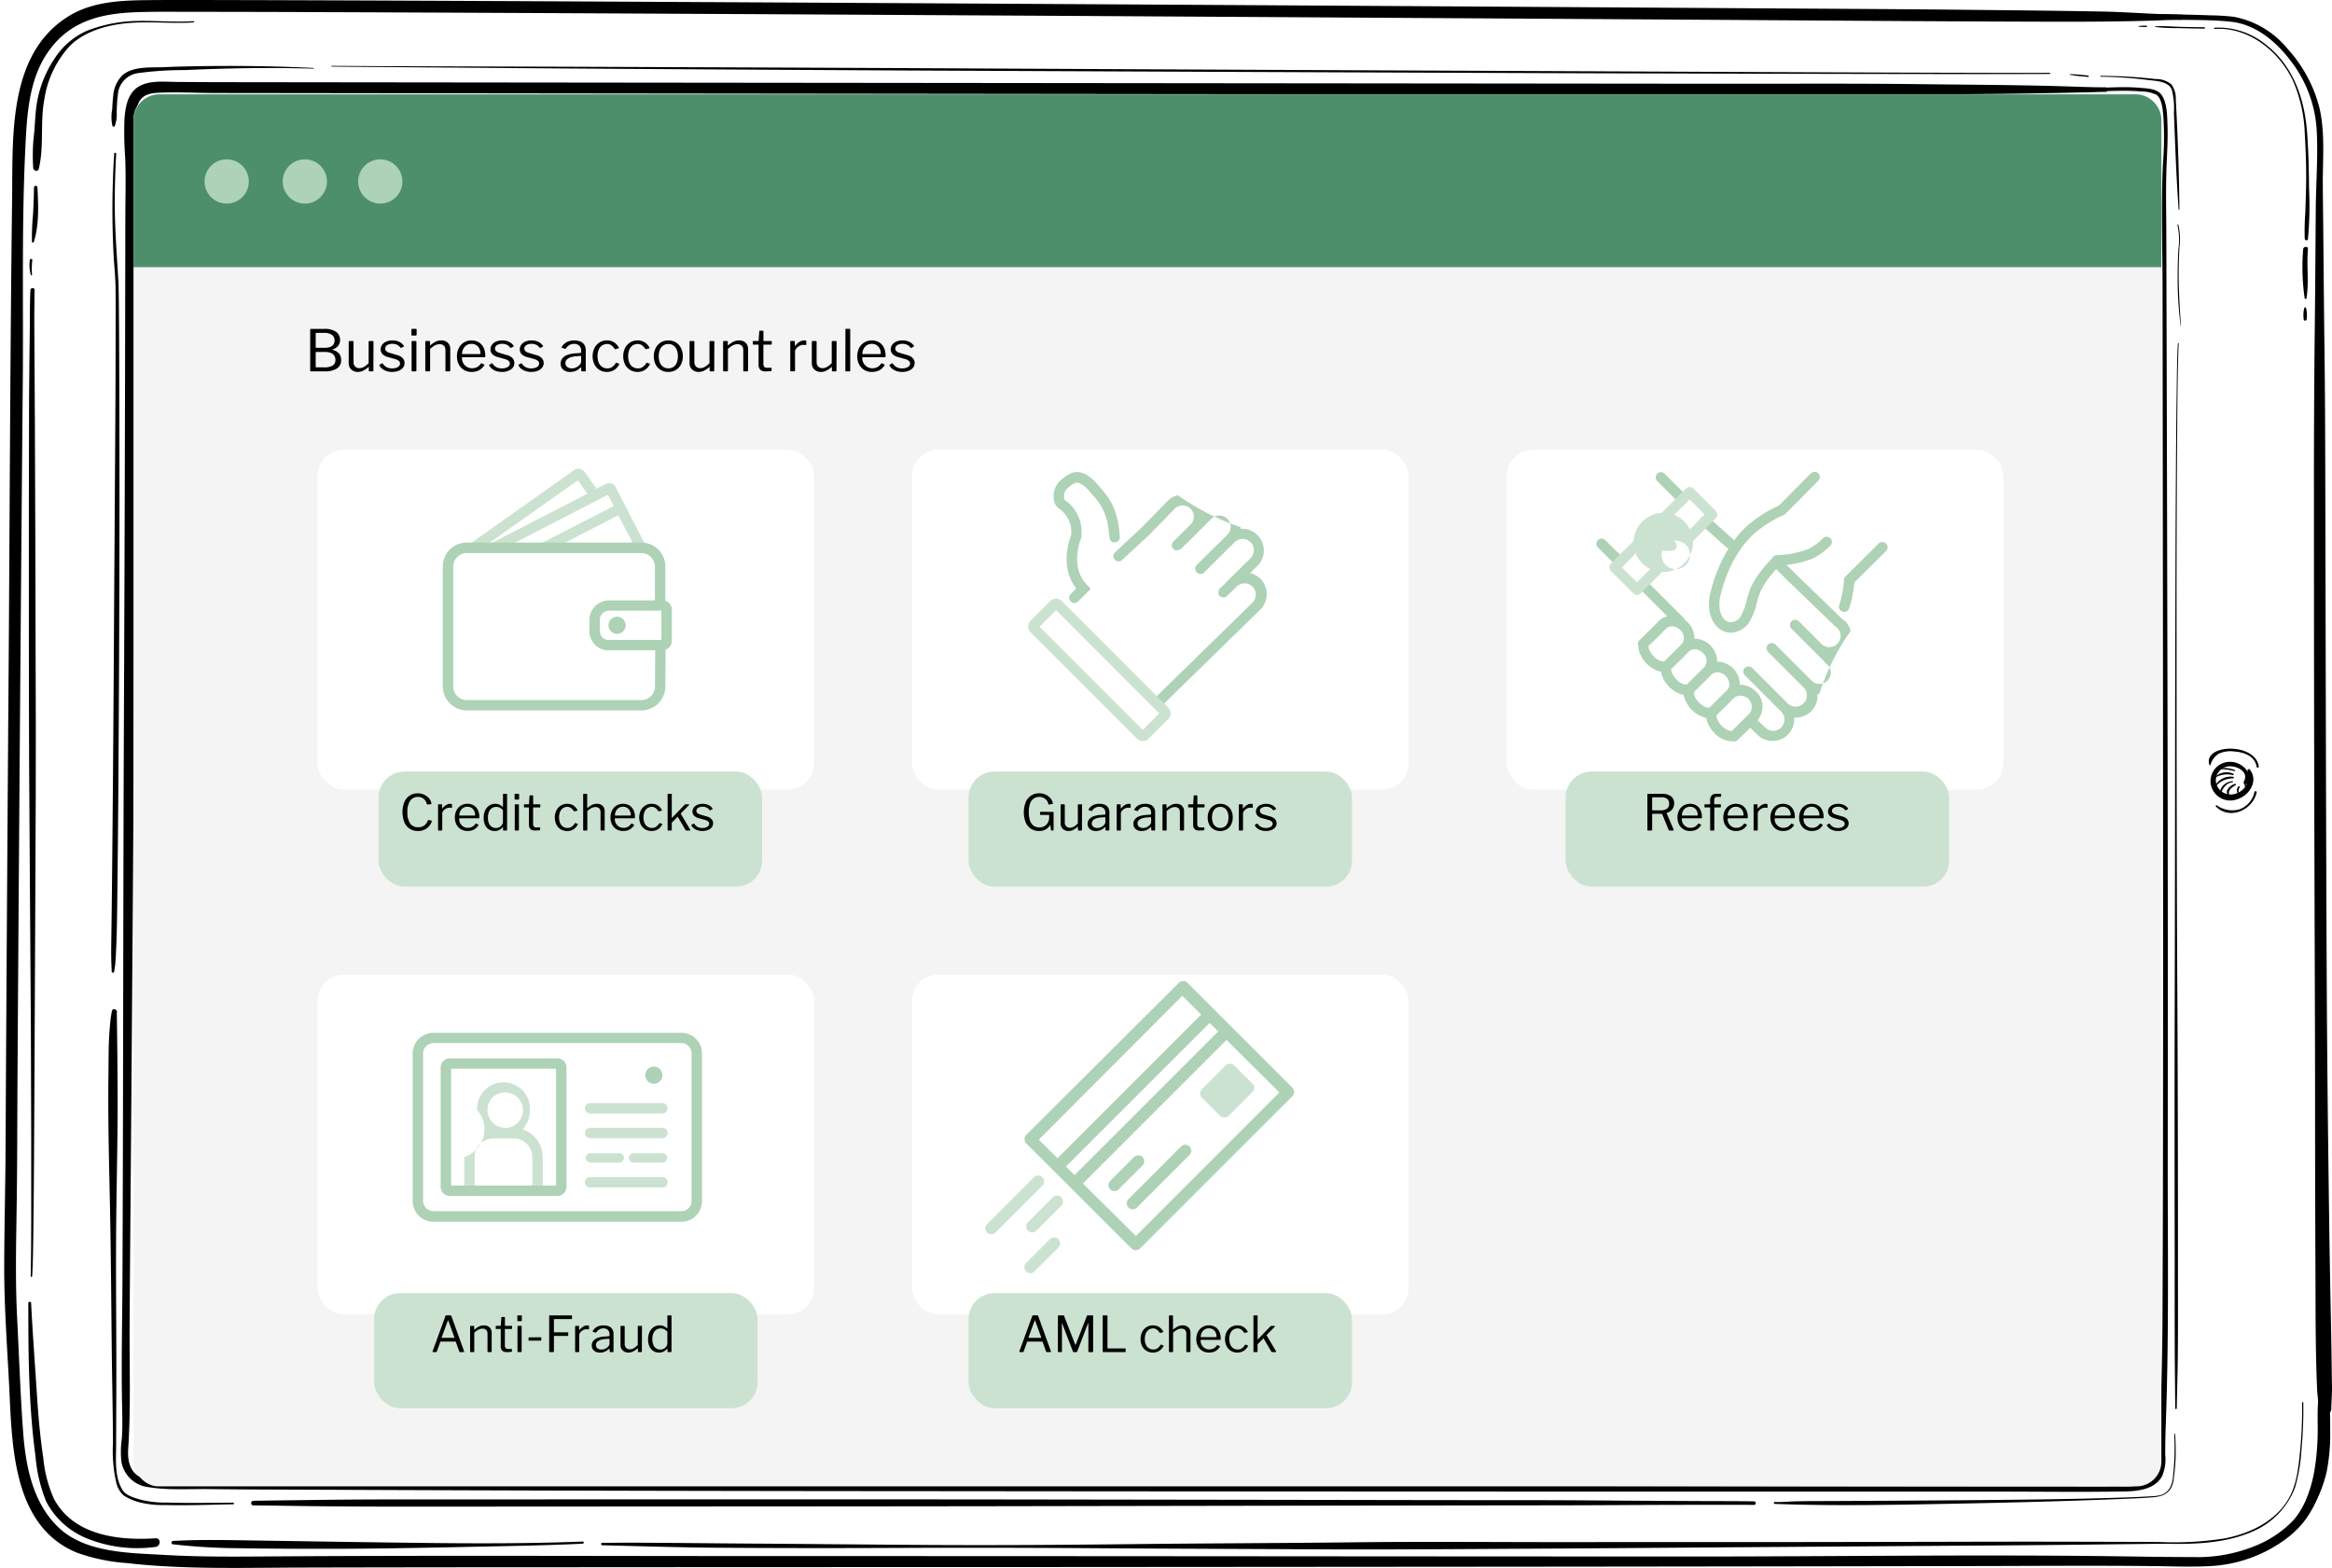 <?xml version="1.0" standalone="yes"?>
<svg id="Group_634" data-name="Group 634" xmlns="http://www.w3.org/2000/svg" xmlns:xlink="http://www.w3.org/1999/xlink" width="397.609" height="267.339" viewBox="0 0 397.609 267.339">
  <defs>
    <filter id="Rectangle_85" x="50.832" y="73.358" width="91.296" height="64.593" filterUnits="userSpaceOnUse">
      <feOffset dx="2.22" dy="2.22" input="SourceAlpha"/>
      <feGaussianBlur stdDeviation="1.11" result="blur"/>
      <feFlood flood-color="#606060" flood-opacity="0.251"/>
      <feComposite operator="in" in2="blur"/>
      <feComposite in="SourceGraphic"/>
    </filter>
    <filter id="Rectangle_86" x="152.187" y="73.358" width="91.296" height="64.593" filterUnits="userSpaceOnUse">
      <feOffset dx="2.22" dy="2.22" input="SourceAlpha"/>
      <feGaussianBlur stdDeviation="1.11" result="blur-2"/>
      <feFlood flood-color="#606060" flood-opacity="0.251"/>
      <feComposite operator="in" in2="blur-2"/>
      <feComposite in="SourceGraphic"/>
    </filter>
    <filter id="Rectangle_87" x="253.587" y="73.358" width="91.296" height="64.593" filterUnits="userSpaceOnUse">
      <feOffset dx="2.22" dy="2.22" input="SourceAlpha"/>
      <feGaussianBlur stdDeviation="1.11" result="blur-3"/>
      <feFlood flood-color="#606060" flood-opacity="0.251"/>
      <feComposite operator="in" in2="blur-3"/>
      <feComposite in="SourceGraphic"/>
    </filter>
    <filter id="Rectangle_88" x="50.832" y="162.849" width="91.296" height="64.593" filterUnits="userSpaceOnUse">
      <feOffset dx="2.22" dy="2.22" input="SourceAlpha"/>
      <feGaussianBlur stdDeviation="1.11" result="blur-4"/>
      <feFlood flood-color="#606060" flood-opacity="0.251"/>
      <feComposite operator="in" in2="blur-4"/>
      <feComposite in="SourceGraphic"/>
    </filter>
    <filter id="Rectangle_89" x="152.187" y="162.849" width="91.296" height="64.593" filterUnits="userSpaceOnUse">
      <feOffset dx="2.22" dy="2.22" input="SourceAlpha"/>
      <feGaussianBlur stdDeviation="1.11" result="blur-5"/>
      <feFlood flood-color="#606060" flood-opacity="0.251"/>
      <feComposite operator="in" in2="blur-5"/>
      <feComposite in="SourceGraphic"/>
    </filter>
    <filter id="Rectangle_91" x="61.224" y="128.216" width="72.042" height="26.299" filterUnits="userSpaceOnUse">
      <feOffset dx="2.22" dy="2.22" input="SourceAlpha"/>
      <feGaussianBlur stdDeviation="1.11" result="blur-6"/>
      <feFlood flood-color="#606060" flood-opacity="0.251"/>
      <feComposite operator="in" in2="blur-6"/>
      <feComposite in="SourceGraphic"/>
    </filter>
    <filter id="Rectangle_92" x="161.814" y="128.216" width="72.042" height="26.299" filterUnits="userSpaceOnUse">
      <feOffset dx="2.22" dy="2.22" input="SourceAlpha"/>
      <feGaussianBlur stdDeviation="1.11" result="blur-7"/>
      <feFlood flood-color="#606060" flood-opacity="0.251"/>
      <feComposite operator="in" in2="blur-7"/>
      <feComposite in="SourceGraphic"/>
    </filter>
    <filter id="Rectangle_93" x="60.459" y="217.147" width="72.042" height="26.299" filterUnits="userSpaceOnUse">
      <feOffset dx="2.22" dy="2.22" input="SourceAlpha"/>
      <feGaussianBlur stdDeviation="1.11" result="blur-8"/>
      <feFlood flood-color="#606060" flood-opacity="0.251"/>
      <feComposite operator="in" in2="blur-8"/>
      <feComposite in="SourceGraphic"/>
    </filter>
    <filter id="Rectangle_94" x="161.814" y="217.147" width="72.042" height="26.299" filterUnits="userSpaceOnUse">
      <feOffset dx="2.22" dy="2.22" input="SourceAlpha"/>
      <feGaussianBlur stdDeviation="1.11" result="blur-9"/>
      <feFlood flood-color="#606060" flood-opacity="0.251"/>
      <feComposite operator="in" in2="blur-9"/>
      <feComposite in="SourceGraphic"/>
    </filter>
    <filter id="Rectangle_95" x="263.606" y="128.216" width="72.042" height="26.299" filterUnits="userSpaceOnUse">
      <feOffset dx="2.22" dy="2.22" input="SourceAlpha"/>
      <feGaussianBlur stdDeviation="1.11" result="blur-10"/>
      <feFlood flood-color="#606060" flood-opacity="0.251"/>
      <feComposite operator="in" in2="blur-10"/>
      <feComposite in="SourceGraphic"/>
    </filter>
  </defs>
  <g id="Group_622" data-name="Group 622">
    <rect id="Rectangle_82" data-name="Rectangle 82" width="344.655" height="238.909" rx="5.889" transform="translate(368.447 253.831) rotate(-180)" fill="#f6f5f7"/>
    <g id="Group_621" data-name="Group 621">
      <g id="Group_598" data-name="Group 598">
        <g id="Group_581" data-name="Group 581" transform="translate(0 51.023)">
          <path id="Path_937" data-name="Path 937" d="M882.445,1295.553a.01.01,0,0,0,.02,0,.01.01,0,1,0-.02,0Z" transform="translate(-882.445 -1295.542)"/>
        </g>
        <g id="Group_582" data-name="Group 582" transform="translate(326.817 2.316)">
          <path id="Path_938" data-name="Path 938" d="M1209.471,1247.266c9.075.207,18.158.2,27.235.344q8.164.125,16.328.273c3.246.058,6.555-.005,9.788.34,4.184.447,7.652,3.331,10.115,6.574a21.328,21.328,0,0,1,4.51,11.953c.243,4.458-.125,8.967-.16,13.437-.051,6.555-.088,13.111-.163,19.666q-.164,14.226-.148,28.451,0,16.889.019,33.778.03,17.823.082,35.646c.034,11.394.087,22.788.09,34.183q0,14.442.064,28.883c.027,6.853-.014,13.715.281,20.564.024.564.088,1.125.145,1.687s.156,1.314.165,1.61c.044,1.353,2.152,1.359,2.108,0-.01-.291.043-1.044.068-1.61.028-.623.064-1.242.054-1.865q-.033-2.091-.061-4.18c-.043-3.5-.11-6.992-.182-10.488-.189-9.186-.3-18.374-.415-27.561q-.206-16.812-.268-33.625-.073-17.937-.116-35.875-.044-17.418-.083-34.835c-.025-9.992-.021-19.983-.148-29.974-.093-7.259-.155-14.517-.224-21.776-.022-2.333-.058-4.666-.067-7-.017-4.267.392-8.606-.54-12.811a23.535,23.535,0,0,0-5.478-10.224,15.5,15.5,0,0,0-9.178-5.45,38.751,38.751,0,0,0-3.958-.247c-4.655-.165-9.316-.23-13.973-.248-10.627-.04-21.254.006-31.881-.026-1.336,0-2.673-.007-4.009-.025a.216.216,0,0,0,0,.431Z" transform="translate(-1209.262 -1246.835)"/>
        </g>
        <g id="Group_583" data-name="Group 583" transform="translate(0.716)">
          <path id="Path_939" data-name="Path 939" d="M1277.878,1477.687c.11,6.159.941,12.685-.85,18.663-.791,2.642-1.777,5.469-3.691,7.516a18.632,18.632,0,0,1-5.8,3.992A25.964,25.964,0,0,1,1256.2,1510c-4.188.013-8.375-.069-12.562-.125-24.357-.327-48.744.046-73.1.039q-40.239-.012-80.479-.047-40.031-.029-80.061-.032c-26.691,0-53.387-.122-80.078.053-6.462.043-12.931.132-19.386-.243-5.957-.346-13.515-.308-18.106-4.681-4.474-4.261-5.631-10.628-6.058-16.528-.465-6.43-.681-12.886-1.009-19.324-.332-6.537-.156-13.048-.063-19.588.095-6.714.084-13.43.125-20.144q.12-19.838.264-39.674.282-39.934.641-79.868c.125-13.309-.206-26.68.431-39.976.3-6.184.609-12.719,4.792-17.685,3.806-4.517,9.1-5.449,14.747-5.6,3.076-.084,6.159-.041,9.236-.04q10.275,0,20.55.048,14.694.051,29.387.12,18.108.083,36.218.178,20.31.1,40.622.219,21.257.118,42.514.244t42.531.256q19.927.123,39.854.249,17.637.113,35.274.23,14.036.094,28.072.133c6.287.023,12.569.007,18.853-.181,1.709-.051,3.467-.161,4.991-.146a.431.431,0,0,0,0-.862c-4.308-.044-9.179-.462-13.708-.543-8.181-.147-16.362-.224-24.544-.309-10.967-.113-21.934-.159-32.9-.23q-19.426-.126-38.854-.247-21.2-.133-42.4-.26-21.773-.129-43.545-.254-21.141-.122-42.283-.235-19.308-.1-38.616-.2-16.34-.078-32.681-.144-12.009-.047-24.019-.074c-4.375-.008-8.751-.029-13.126.011-4.632.043-9.532.242-13.575,2.74-10.374,6.409-9.5,20.472-9.638,31.083-.342,27.065-.4,54.141-.6,81.208q-.3,40.53-.519,81.06c-.035,6.683-.222,13.366-.227,20.049-.005,6.635.491,13.272.831,19.9.516,10.06.43,24.092,11.557,28.676a31.737,31.737,0,0,0,8.542,1.777c3.274.375,6.565.586,9.858.7,6.586.228,13.177.077,19.765.061q20.3-.049,40.592-.051,40.8-.029,81.6-.031,40.827-.027,81.652-.061t81.653-.114c10.125-.015,20.244-.1,30.368.009,3.526.038,7.115.211,10.635-.065a23.785,23.785,0,0,0,12.122-4.67c8.818-6.648,7.239-19.467,7.053-29.124a.755.755,0,0,0-1.509,0Z" transform="translate(-883.161 -1244.519)"/>
        </g>
        <g id="Group_584" data-name="Group 584" transform="translate(389.994 235.423)">
          <path id="Path_940" data-name="Path 940" d="M1278.068,1480.474c-.059,1.171-.34,2.322-.412,3.5s-.046,2.34-.043,3.5a42.589,42.589,0,0,1-.461,7.154,24.782,24.782,0,0,1-1.619,5.911c-.827,1.882-2.189,3.424-3.071,5.272a.206.206,0,0,0,.279.279c1.926-.929,3.037-2.822,4.052-4.622a22.331,22.331,0,0,0,2.341-5.948,33.51,33.51,0,0,0,.611-7.265c.006-1.3-.02-2.6-.086-3.9s-.4-2.583-.489-3.886a.551.551,0,0,0-1.1,0Z" transform="translate(-1272.439 -1479.942)"/>
        </g>
        <g id="Group_585" data-name="Group 585" transform="translate(20.591 13.916)">
          <path id="Path_941" data-name="Path 941" d="M1235.544,1260.084c3.969.256,7.955-.343,11.929.029a6.092,6.092,0,0,1,2.663.573c.965.68,1.082,2.795,1.178,3.849a56.324,56.324,0,0,1-.076,7.794c-.34,6.9-.085,13.865-.077,20.776q.014,11.266.027,22.535.049,43.977.072,87.954,0,22.15-.039,44.3-.025,11.093-.075,22.185c-.041,7.243-.345,14.484-.382,21.725-.011,2.032.217,4.1-1.765,5.3-1.742,1.054-3.995.857-5.956.868-3.55.019-7.1,0-10.652,0q-10.87,0-21.741-.013-22.308-.02-44.616-.064-44.454-.074-88.909-.172t-88.91-.234q-22.133-.065-44.266-.159c-7.307-.034-14.613-.051-21.919-.113-3.655-.031-7.311-.075-10.966-.156-1.631-.036-3.524.045-4.971-.837-1.618-.986-1.908-2.929-1.791-4.662.474-7.074.2-14.224.244-21.319q.072-10.932.166-21.864.18-22.214.34-44.425.324-44.548.461-89.1.043-11.034.079-22.069c.023-7.017.256-14.073.035-21.086-.069-2.2-.29-4.388-.152-6.586a9.07,9.07,0,0,1,.575-2.995c.619-1.445,1.972-1.721,3.449-1.793,3.093-.151,6.227.034,9.325.044,3.6.013,7.191.012,10.786.016l23.876.029,33.976.04,40.494.045,44.493.05,44.85.049,42.237.046,36.486.039c9.2.01,18.4-.072,27.6-.166,5.2-.054,10.4-.163,15.6-.287.974-.023,1.279-.053,2.245-.053a.384.384,0,0,0,0-.767c-2.63,0-5.9-.15-8.89-.226-7.636-.2-15.28-.224-22.919-.318-11.2-.137-22.413-.059-33.617-.07l-40.991-.041-45.038-.045-45.762-.047-43.005-.045-37.263-.04-28.025-.031q-7.73-.009-15.461-.019c-2.649,0-5.3-.025-7.948-.04-2.273-.012-5.344-.415-7.153,1.326-1.329,1.278-1.607,3.347-1.734,5.092a60.694,60.694,0,0,0,.139,6.634c.126,3.4.019,6.811.015,10.209q-.06,45.138-.264,90.277c-.112,30.124-.092,60.248-.224,90.372-.033,7.414-.222,14.839-.056,22.252.038,1.718.069,3.441-.054,5.157a15.688,15.688,0,0,0-.076,3.908,5.268,5.268,0,0,0,4.675,4.378c3.28.538,6.793.284,10.108.323q5.645.066,11.29.081,11.141.045,22.283.089,45.126.164,90.254.185,45.344.048,90.686.063,45.223.018,90.449.009c7.264,0,14.538.107,21.8-.024,2.312-.042,5.14-.343,6.4-2.6a7.424,7.424,0,0,0,.528-3.728c0-1.921.056-3.841.125-5.761.531-14.87.293-29.789.308-44.668q.048-44.985-.069-89.969-.042-22.384-.108-44.769-.03-11.368-.064-22.736c-.01-3.514-.089-7.036,0-10.548.072-2.709.292-5.4.2-8.114-.054-1.6-.041-4.028-1.107-5.345-.757-.935-2.325-.98-3.432-1.08-3.975-.36-7.96.239-11.929-.011-.385-.024-.384.574,0,.6Z" transform="translate(-903.036 -1258.435)"/>
        </g>
        <g id="Group_597" data-name="Group 597" transform="translate(376.603 127.653)">
          <g id="Group_586" data-name="Group 586">
            <path id="Path_942" data-name="Path 942" d="M1267.565,1375.187c-.591-4.112-9.569-3.846-8.415-.245a.1.1,0,0,0,.184,0A3.23,3.23,0,0,1,1260.8,1373a4.806,4.806,0,0,1,2.539-.352c1.684.111,3.563.745,3.876,2.632.039.229.379.129.347-.1Z" transform="translate(-1259.048 -1372.172)"/>
          </g>
          <g id="Group_587" data-name="Group 587" transform="translate(1.18 7.245)">
            <path id="Path_943" data-name="Path 943" d="M1266.836,1379.554a4.037,4.037,0,0,1-2.524,2.948,4.47,4.47,0,0,1-3.886-.667.132.132,0,0,0-.16.207c2.364,2.37,6.26.595,6.94-2.386.055-.24-.314-.343-.37-.1Z" transform="translate(-1260.228 -1379.417)"/>
          </g>
          <g id="Group_596" data-name="Group 596" transform="translate(0.292 2.25)">
            <g id="Group_588" data-name="Group 588">
              <path id="Path_944" data-name="Path 944" d="M1265.581,1378.094c1.1-1.884-.993-3.64-2.786-3.671a3.288,3.288,0,0,0-3.42,3.738,3.377,3.377,0,0,0,4.65,2.584c2.03-.691,3.506-3.144,2.013-5.013-.157-.2-.454.019-.4.233a3,3,0,0,1-1.876,3.825,2.566,2.566,0,0,1-3.4-1.51,2.39,2.39,0,0,1,1.744-3.038c1.37-.36,3.922.746,2.918,2.525a.324.324,0,0,0,.558.327Z" transform="translate(-1259.34 -1374.422)"/>
            </g>
            <g id="Group_589" data-name="Group 589" transform="translate(1.167 1.025)">
              <path id="Path_945" data-name="Path 945" d="M1263.464,1375.8a5.211,5.211,0,0,0-2.917-.223.056.056,0,0,0,.015.11,9.1,9.1,0,0,1,2.849.306c.123.039.175-.153.053-.193Z" transform="translate(-1260.507 -1375.448)"/>
            </g>
            <g id="Group_590" data-name="Group 590" transform="translate(0.807 1.798)">
              <path id="Path_946" data-name="Path 946" d="M1263.209,1376.437a2.792,2.792,0,0,0-3.048.526c-.033.041,0,.124.058.1a4.049,4.049,0,0,1,2.924-.388c.153.05.214-.185.066-.238Z" transform="translate(-1260.147 -1376.221)"/>
            </g>
            <g id="Group_591" data-name="Group 591" transform="translate(0.693 2.539)">
              <path id="Path_947" data-name="Path 947" d="M1263.194,1376.977a2.987,2.987,0,0,0-3.158,1.681.056.056,0,0,0,.094.054,3.853,3.853,0,0,1,3.064-1.472c.171.012.167-.247,0-.263Z" transform="translate(-1260.033 -1376.961)"/>
            </g>
            <g id="Group_592" data-name="Group 592" transform="translate(1.671 3.287)">
              <path id="Path_948" data-name="Path 948" d="M1263.092,1377.71c-.971.043-2.205.871-2.071,1.968.006.053.091.1.119.032.386-.9.881-1.7,1.952-1.816.115-.012.12-.189,0-.184Z" transform="translate(-1261.011 -1377.71)"/>
            </g>
            <g id="Group_593" data-name="Group 593" transform="translate(2.795 3.74)">
              <path id="Path_949" data-name="Path 949" d="M1263.546,1378.17a2.192,2.192,0,0,0-1.293.942.833.833,0,0,0,.221,1.113c.067.048.134-.043.1-.1-.4-.81.456-1.41,1.057-1.739.112-.062.035-.262-.089-.212Z" transform="translate(-1262.135 -1378.162)"/>
            </g>
            <g id="Group_594" data-name="Group 594" transform="translate(4.496 4.131)">
              <path id="Path_950" data-name="Path 950" d="M1264.1,1378.6c-.248.287-.413.848-.089,1.145.049.045.151.018.143-.059-.032-.329-.1-.615.143-.888.12-.134-.08-.334-.2-.2Z" transform="translate(-1263.836 -1378.554)"/>
            </g>
            <g id="Group_595" data-name="Group 595" transform="translate(5.732 3.492)">
              <path id="Path_951" data-name="Path 951" d="M1265.076,1378.058a4.954,4.954,0,0,0,.263.891.081.081,0,0,0,.149-.04,5.094,5.094,0,0,0-.189-.912c-.034-.145-.261-.083-.223.061Z" transform="translate(-1265.072 -1377.914)"/>
            </g>
          </g>
        </g>
      </g>
      <g id="Group_599" data-name="Group 599" transform="translate(358.1 12.942)">
        <path id="Path_952" data-name="Path 952" d="M1240.615,1257.6a68.909,68.909,0,0,1,7.954.544c1.375.182,3.6.168,4.184,1.708a13.158,13.158,0,0,1,.349,3.96c.219,5.474.407,10.944.8,16.409a.068.068,0,0,0,.135,0c-.057-6.261-.282-12.535-.62-18.787a3.985,3.985,0,0,0-.747-2.527,4.064,4.064,0,0,0-2.713-.911,83.017,83.017,0,0,0-9.339-.54.072.072,0,0,0,0,.144Z" transform="translate(-1240.545 -1257.461)"/>
      </g>
      <g id="Group_600" data-name="Group 600" transform="translate(371.264 38.273)">
        <path id="Path_953" data-name="Path 953" d="M1253.712,1282.886a12.268,12.268,0,0,1,.149,4.2q-.125,2.265-.124,4.533a63.122,63.122,0,0,0,.515,8.471c0,.031.057.024.055-.008-.214-3.017-.405-6.027-.393-9.054q.008-2.169.132-4.336a11.029,11.029,0,0,0-.187-3.848.076.076,0,0,0-.147.041Z" transform="translate(-1253.709 -1282.792)"/>
      </g>
      <g id="Group_601" data-name="Group 601" transform="translate(370.769 58.486)">
        <path id="Path_954" data-name="Path 954" d="M1253.781,1303.071c-.153,2.584-.165,5.18-.2,7.768-.071,4.743-.107,9.486-.137,14.229q-.062,9.563-.083,19.124-.031,11.225-.052,22.45-.012,12.105-.024,24.211-.014,12.2-.046,24.4-.031,11.513-.022,23.026,0,10.042.017,20.085c0,5.191-.007,10.383.008,15.574.01,3.166.047,6.331.077,9.5,0,.405.015.812.008,1.218a.128.128,0,0,0,.255,0c.046-2.591.132-5.182.166-7.774.064-4.744.043-9.489.042-14.233q0-9.564-.013-19.127-.012-11.226-.059-22.453c-.033-8.07-.088-16.14-.109-24.211q-.031-12.2-.048-24.4-.008-11.513-.011-23.025,0-10.041.042-20.082.03-7.785.1-15.57c.033-3.163.058-6.329.173-9.491.014-.406.031-.811.054-1.217.005-.087-.13-.087-.135,0Z" transform="translate(-1253.214 -1303.006)"/>
      </g>
      <g id="Group_602" data-name="Group 602" transform="translate(302.447 244.453)">
        <path id="Path_955" data-name="Path 955" d="M1253.153,1489.038a44.536,44.536,0,0,1-.236,7.5c-.194,1.417-.752,2.592-2.261,2.944a9.924,9.924,0,0,1-1.633.172c-1.572.1-3.145.157-4.719.209-4.936.165-9.874.26-14.812.324-11.368.149-22.739.208-34.107.264-2.187.011-4.375,0-6.561.047-1.25.028-2.525.162-3.774.115-.211-.008-.21.32,0,.327,8.463.319,16.924.22,25.395.066,11.286-.206,22.581-.446,33.859-.914,1.751-.073,3.505-.139,5.252-.279,1.8-.144,3.045-.789,3.437-2.659a34.074,34.074,0,0,0,.3-8.118c0-.087-.139-.088-.136,0Z" transform="translate(-1184.892 -1488.972)"/>
      </g>
      <g id="Group_603" data-name="Group 603" transform="translate(42.832 255.644)">
        <path id="Path_956" data-name="Path 956" d="M1181.553,1500.513c-2.784-.053-5.571-.039-8.355-.051q-9.56-.04-19.121-.112c-9.092-.07-18.186-.039-27.279-.055q-16.413-.029-32.828-.054l-35.767-.052q-18.049-.024-36.1-.025l-33.7.005-28.955.007c-7.155,0-14.312-.016-21.467.071q-5.687.069-11.372.15c-.407.005-.657.012-.943.013a.4.4,0,0,0,0,.8c2.841-.005,5.686.066,8.527.1q9.627.114,19.256.1l27.377-.017,32.889-.018q17.895-.009,35.791-.032l36.084-.064q16.825-.029,33.653-.054,14.433-.022,28.866-.039c7.113-.009,14.227-.072,21.341-.081,3.736-.005,7.472-.017,11.208,0,.3,0,.6,0,.9.006a.3.3,0,0,0,0-.591Z" transform="translate(-925.277 -1500.164)"/>
      </g>
      <g id="Group_604" data-name="Group 604" transform="translate(18.46 172.078)">
        <path id="Path_957" data-name="Path 957" d="M922.217,1500.732c-3.8.009-7.61.1-11.412-.021a16.918,16.918,0,0,1-4.353-.483c-1.036-.308-2.513-.68-3.12-1.657-1.369-2.2-1.1-5.082-1.089-7.589.017-5.055.049-10.11.037-15.164-.018-7.827-.1-15.658-.014-23.485.08-7.488.278-14.987.229-22.476-.027-4.15-.063-8.3-.13-12.445,0-.075.005-.149.006-.224,0-.372-.048.162,0-.042.123-.551-.724-.786-.847-.234-.035.158-.142.783-.189,1.157-.1.759-.163,1.519-.221,2.282-.187,2.467-.146,4.964-.18,7.437-.1,7.474.109,14.96.262,22.432.165,8.076.214,16.154.3,24.232.058,5.392.193,10.779.21,16.173a23.914,23.914,0,0,0,.534,6.547,4.169,4.169,0,0,0,1.319,2.355,9.611,9.611,0,0,0,3,1.223,16.527,16.527,0,0,0,4.047.387c1.894.043,3.789.031,5.683,0,1.976-.036,3.951-.094,5.927-.13a.136.136,0,0,0,0-.271Z" transform="translate(-900.905 -1416.597)"/>
      </g>
      <g id="Group_605" data-name="Group 605" transform="translate(18.956 26.053)">
        <path id="Path_958" data-name="Path 958" d="M901.916,1270.738a149.285,149.285,0,0,0-.1,17.276c.092,1.749.294,3.494.324,5.246.037,2.166.023,4.334.021,6.5,0,8.866-.061,17.732-.119,26.6q-.114,17.492-.221,34.983-.1,15.764-.256,31.526-.054,5.5-.13,11c-.025,1.927-.077,3.883.041,5.808.005.091,0,.183.005.274,0,.2.012.079,0,.134-.041.276.383.4.423.117s-.012.038.018-.118c.019-.1.039-.2.055-.307.046-.29.085-.582.116-.873.1-.943.122-1.9.165-2.848.149-3.257.161-6.521.2-9.782.129-10.131.188-20.264.247-30.4q.1-17.607.111-35.214,0-14.232-.063-28.464c-.014-2.626-.028-5.252-.073-7.877-.01-.578-.012-1.158-.045-1.735-.26-4.478-.621-8.919-.622-13.411q0-4.221.242-8.436c.012-.221-.33-.22-.344,0Z" transform="translate(-901.401 -1270.573)"/>
      </g>
      <g id="Group_606" data-name="Group 606" transform="translate(18.994 11.243)">
        <path id="Path_959" data-name="Path 959" d="M935.888,1256.106c-6.436-.317-12.847-.4-19.29-.306-2.054.031-4.106.073-6.157.17-2.222.1-5.3-.207-7.111,1.368a5.472,5.472,0,0,0-1.582,3.54c-.1.761-.13,1.529-.173,2.295a6.9,6.9,0,0,0,.031,2.781.226.226,0,0,0,.408.053,5.851,5.851,0,0,0,.323-2.445c.048-.94.063-1.891.2-2.823a3.982,3.982,0,0,1,3.321-3.735,56.612,56.612,0,0,1,8.035-.533c7.308-.337,14.678-.464,21.991-.245.077,0,.077-.116,0-.12Z" transform="translate(-901.439 -1255.762)"/>
      </g>
      <g id="Group_607" data-name="Group 607" transform="translate(56.51 11.227)">
        <path id="Path_960" data-name="Path 960" d="M1231.918,1256.937c-4.57.022-9.14.006-13.709-.005q-12.068-.027-24.133-.08-15.888-.063-31.775-.138-18.458-.087-36.915-.164-19.735-.087-39.473-.179-19.8-.093-39.6-.191-18.417-.092-36.833-.167-15.82-.061-31.64-.121-11.933-.034-23.866-.071-6.756-.015-13.512-.064c-.48,0-.96-.005-1.441-.011a.064.064,0,0,0,0,.128q5.284.057,10.569.091,10.832.084,21.662.174,15,.114,29.995.2,17.906.109,35.812.2,19.525.088,39.051.171,19.93.084,39.862.164,18.885.075,37.77.14,16.629.047,33.257.085,13.08.03,26.161.045c5.495.005,10.99.012,16.485-.007q1.139,0,2.277-.011a.092.092,0,0,0,0-.184Z" transform="translate(-938.956 -1255.746)"/>
      </g>
      <g id="Group_608" data-name="Group 608" transform="translate(352.878 12.643)">
        <path id="Path_961" data-name="Path 961" d="M1238.474,1257.4c-1.029-.106-2.06-.227-3.095-.239-.062,0-.079.1-.015.11,1.027.19,2.071.272,3.11.368.154.015.152-.223,0-.239Z" transform="translate(-1235.323 -1257.162)"/>
      </g>
      <g id="Group_609" data-name="Group 609" transform="translate(102.493 239.074)">
        <path id="Path_962" data-name="Path 962" d="M1274.96,1483.693a73.7,73.7,0,0,1-.347,8.246c-.258,2.582-.518,5.327-1.721,7.672-2.124,4.144-6.659,6.322-11.013,7.192a54.843,54.843,0,0,1-11.19.637c-3.87-.025-7.74-.032-11.609-.043q-11.067-.034-22.132,0-15.086.033-30.17.052c-11.765.015-23.531-.006-35.3.01-12.683.018-25.368-.121-38.05.029-12.608.15-25.217.167-37.825.311-11.75.135-23.5.214-35.248.141-9.906-.061-19.811-.168-29.717-.232-7.232-.046-14.463-.146-21.7-.156-1.266,0-2.536.045-3.8.015a.216.216,0,0,0,0,.431c6.544.152,13.076.37,19.625.417q14.244.1,28.486.041,17.223-.082,34.442.034c12.65.089,25.3.121,37.948.191,12.859.072,25.712-.036,38.571-.105,12.147-.066,24.294-.174,36.441-.258q15.783-.108,31.564-.219c7.952-.054,15.9-.1,23.856-.191q6.8-.081,13.606-.156c1-.01,2-.011,3,0,4.649.06,9.515-.215,13.834-2.1a13.31,13.31,0,0,0,7.216-7.426,28.051,28.051,0,0,0,1.1-6.294,73.7,73.7,0,0,0,.33-8.246.1.1,0,0,0-.207,0Z" transform="translate(-984.938 -1483.593)"/>
      </g>
      <g id="Group_610" data-name="Group 610" transform="translate(29.234 262.576)">
        <path id="Path_963" data-name="Path 963" d="M981.8,1507.361c-8.683.337-17.38.342-26.067.246-10.2-.113-20.39-.282-30.585-.437-4.417-.067-8.787-.161-13.2.087a.288.288,0,0,0,0,.575,104.323,104.323,0,0,0,11.47.668c4.867.081,9.733.1,14.6.1,10.2,0,20.391-.253,30.584-.46,4.4-.089,8.8-.2,13.193-.415.235-.012.237-.376,0-.367Z" transform="translate(-911.679 -1507.095)"/>
      </g>
      <g id="Group_611" data-name="Group 611" transform="translate(4.827 221.955)">
        <path id="Path_964" data-name="Path 964" d="M887.272,1466.7c.006,8.732.047,17.468,1.228,26.139a26.264,26.264,0,0,0,1.827,7.709,13.58,13.58,0,0,0,6.955,6.284,22.937,22.937,0,0,0,11.681,1.442c.911-.114.963-1.533,0-1.469-6.326.417-14.014-.477-17.339-6.764a22.246,22.246,0,0,1-1.805-6.988c-.572-3.768-.873-7.579-1.119-11.38-.324-4.989-.7-9.98-.949-14.973a.24.24,0,0,0-.479,0Z" transform="translate(-887.272 -1466.474)"/>
      </g>
      <g id="Group_612" data-name="Group 612" transform="translate(377.497 4.701)">
        <path id="Path_965" data-name="Path 965" d="M1260.042,1249.455c5.78-.374,10.972,3.781,13.354,8.824a24.768,24.768,0,0,1,2.023,9.193c.17,2.844.268,5.722.221,8.571-.026,1.57-.087,3.139-.134,4.709a41.456,41.456,0,0,0-.1,4.469c.023.289.5.408.549.074a61.661,61.661,0,0,0,.185-8.62c-.023-3.124-.095-6.262-.316-9.378-.419-5.9-2.343-11.6-7.208-15.3a12.77,12.77,0,0,0-8.576-2.751c-.133.009-.134.216,0,.208Z" transform="translate(-1259.942 -1249.221)"/>
      </g>
      <g id="Group_613" data-name="Group 613" transform="translate(367.445 4.457)">
        <path id="Path_966" data-name="Path 966" d="M1258.293,1249.162q-2.086-.019-4.174-.068c-1.378-.032-2.8-.186-4.173-.083-.058,0-.082.1-.015.11a32.149,32.149,0,0,0,3.989.191q2.187.062,4.373.089a.12.12,0,0,0,0-.239Z" transform="translate(-1249.891 -1248.976)"/>
      </g>
      <g id="Group_614" data-name="Group 614" transform="translate(364.601 4.377)">
        <path id="Path_967" data-name="Path 967" d="M1248.415,1248.9a9.9,9.9,0,0,0-1.335.065.049.049,0,0,0,0,.093,9.9,9.9,0,0,0,1.335.065.112.112,0,0,0,0-.223Z" transform="translate(-1247.046 -1248.896)"/>
      </g>
      <g id="Group_615" data-name="Group 615" transform="translate(392.539 42.096)">
        <path id="Path_968" data-name="Path 968" d="M1275.14,1287a37.3,37.3,0,0,0,.248,8.341c.015.164.282.234.313.042.456-2.8-.005-5.579.253-8.383.049-.528-.748-.507-.814,0Z" transform="translate(-1274.984 -1286.615)"/>
      </g>
      <g id="Group_616" data-name="Group 616" transform="translate(392.742 52.408)">
        <path id="Path_969" data-name="Path 969" d="M1275.726,1298.962a5.075,5.075,0,0,0-.093-1.921.161.161,0,0,0-.308,0,5.1,5.1,0,0,0-.094,1.921.248.248,0,0,0,.495,0Z" transform="translate(-1275.187 -1296.928)"/>
      </g>
      <g id="Group_617" data-name="Group 617" transform="translate(5.573 3.566)">
        <path id="Path_970" data-name="Path 970" d="M915.456,1248.131c-3.117.185-6.23-.077-9.348-.043a24.717,24.717,0,0,0-8.784,1.656,12.545,12.545,0,0,0-5.461,4.59,19.392,19.392,0,0,0-3.081,7.475c-.31,1.731-.35,3.529-.5,5.28a31.41,31.41,0,0,0-.175,6.075c.055.508.82.707.956.13.923-3.892.2-7.952.946-11.855a17.3,17.3,0,0,1,4.311-9.063c2.564-2.569,6.516-3.631,10.048-3.928,3.688-.311,7.392.13,11.085-.109.132-.009.134-.216,0-.208Z" transform="translate(-888.018 -1248.085)"/>
      </g>
      <g id="Group_618" data-name="Group 618" transform="translate(5.422 31.649)">
        <path id="Path_971" data-name="Path 971" d="M888.239,1276.454c-.009,1.552-.081,3.1-.161,4.651a40.526,40.526,0,0,0-.185,4.633.161.161,0,0,0,.314.042c.942-2.918.765-6.305.623-9.326a.3.3,0,0,0-.591,0Z" transform="translate(-887.867 -1276.169)"/>
      </g>
      <g id="Group_619" data-name="Group 619" transform="translate(5.028 44.145)">
        <path id="Path_972" data-name="Path 972" d="M887.526,1288.869a6.178,6.178,0,0,0,.18,2.531c.032.109.211.093.2-.027a12.931,12.931,0,0,1,.047-2.5c.036-.272-.4-.275-.431,0Z" transform="translate(-887.473 -1288.664)"/>
      </g>
      <g id="Group_620" data-name="Group 620" transform="translate(4.914 49.127)">
        <path id="Path_973" data-name="Path 973" d="M887.627,1293.992c-.1,1.991-.076,3.994-.093,5.986-.035,4.19-.118,8.379-.131,12.57q-.026,8.836-.036,17.674-.016,10.516,0,21.033c.012,7.663,0,15.328.041,22.992q.06,11.577.149,23.154.089,10.969.151,21.939.038,9.468.061,18.936.015,7.257,0,14.514c-.009,2.791-.008,5.584-.064,8.374-.006.316-.01.633-.028.949-.009.164.246.164.256,0,.128-2.229.156-4.462.188-6.694.061-4.373.095-8.747.125-13.12q.063-9.039.095-18.076.043-10.64.1-21.28.066-11.544.1-23.087t-.022-23.1q-.023-10.863-.057-21.727-.04-9.287-.07-18.574-.021-7-.083-14c-.021-2.568-.029-5.139.018-7.707,0-.254.009-.508.02-.762.02-.463-.7-.46-.719,0Z" transform="translate(-887.359 -1293.646)"/>
      </g>
    </g>
  </g>
  <g id="Group_633" data-name="Group 633" transform="translate(22.758 16.087)">
    <rect id="Rectangle_83" data-name="Rectangle 83" width="345.759" height="237.348" rx="4.232" fill="#f4f4f4"/>
    <path id="Rectangle_84" data-name="Rectangle 84" d="M4.44,0H341.32a4.439,4.439,0,0,1,4.439,4.439V29.466a0,0,0,0,1,0,0H0a0,0,0,0,1,0,0V4.44A4.44,4.44,0,0,1,4.44,0Z" fill="#4d8f6a"/>
    <circle id="Ellipse_83" data-name="Ellipse 83" cx="3.774" cy="3.774" r="3.774" transform="translate(25.442 11.08)" fill="#add2b5"/>
    <circle id="Ellipse_84" data-name="Ellipse 84" cx="3.774" cy="3.774" r="3.774" transform="translate(12.12 11.08)" fill="#add2b5"/>
    <circle id="Ellipse_85" data-name="Ellipse 85" cx="3.774" cy="3.774" r="3.774" transform="translate(38.306 11.08)" fill="#add2b5"/>
    <g id="Group_623" data-name="Group 623" transform="translate(30.131 39.984)">
      <path id="Path_974" data-name="Path 974" d="M935.364,1307.808a.115.115,0,0,1-.03-.087v-6.994a.145.145,0,0,1,.034-.1.13.13,0,0,1,.093-.034h2.257a3.567,3.567,0,0,1,2.007.479,1.738,1.738,0,0,1,.4,2.388,2.026,2.026,0,0,1-.971.64c-.027.006-.039.019-.039.039s.012.033.039.039a2.06,2.06,0,0,1,1.079.6,1.637,1.637,0,0,1,.376,1.128,1.618,1.618,0,0,1-.733,1.455,3.818,3.818,0,0,1-2.09.479h-2.334A.117.117,0,0,1,935.364,1307.808Zm2.481-3.985a3,3,0,0,0,.586-.058,1.689,1.689,0,0,0,.532-.2,1.085,1.085,0,0,0,.381-.381,1.19,1.19,0,0,0,.142-.611,1.091,1.091,0,0,0-.484-.981,2.305,2.305,0,0,0-1.284-.318H936.4c-.085,0-.127.039-.127.117v2.305c0,.085.029.127.088.127Zm-.108,3.331a2.634,2.634,0,0,0,1.426-.308,1.077,1.077,0,0,0,.469-.972,1.22,1.22,0,0,0-.234-.776,1.335,1.335,0,0,0-.635-.435,2.842,2.842,0,0,0-.918-.137h-1.436c-.092,0-.137.04-.137.118v2.373c0,.091.029.137.088.137Z" transform="translate(-935.334 -1300.59)"/>
      <path id="Path_975" data-name="Path 975" d="M944.53,1307.061a3.785,3.785,0,0,0,.767-.62v-3.633q0-.147.156-.147h.538a.121.121,0,0,1,.136.137l-.019,4.913c0,.085-.036.127-.108.127h-.566a.1.1,0,0,1-.108-.108v-.576c0-.032-.006-.052-.019-.059s-.036,0-.069.03a3.907,3.907,0,0,1-.952.635,2.108,2.108,0,0,1-.825.175,1.7,1.7,0,0,1-.8-.185,1.409,1.409,0,0,1-.557-.523,1.476,1.476,0,0,1-.205-.786v-3.624c0-.1.049-.156.146-.156h.547c.085,0,.127.046.127.137v3.428a1.1,1.1,0,0,0,.269.772.952.952,0,0,0,.737.293A1.555,1.555,0,0,0,944.53,1307.061Z" transform="translate(-935.334 -1300.59)"/>
      <path id="Path_976" data-name="Path 976" d="M950.181,1303.325a1.79,1.79,0,0,0-.84-.185,1.579,1.579,0,0,0-.875.224.693.693,0,0,0-.346.606.582.582,0,0,0,.156.386,1.468,1.468,0,0,0,.635.337l1.241.371a1.9,1.9,0,0,1,.971.537,1.215,1.215,0,0,1,.3.811,1.246,1.246,0,0,1-.273.8,1.783,1.783,0,0,1-.752.532,2.914,2.914,0,0,1-1.084.19,2.821,2.821,0,0,1-1.348-.307,1.9,1.9,0,0,1-.821-.767.179.179,0,0,1-.029-.088.081.081,0,0,1,.049-.068l.381-.215a.138.138,0,0,1,.088-.025.081.081,0,0,1,.058.035,2.02,2.02,0,0,0,.386.439,1.629,1.629,0,0,0,.527.293,2.171,2.171,0,0,0,.718.108,2.415,2.415,0,0,0,.674-.108,1.089,1.089,0,0,0,.479-.288.635.635,0,0,0,.176-.444.59.59,0,0,0-.215-.455,1.945,1.945,0,0,0-.742-.337l-1.007-.283a2.1,2.1,0,0,1-1.03-.527,1.168,1.168,0,0,1-.308-.782,1.344,1.344,0,0,1,.254-.815,1.667,1.667,0,0,1,.708-.542,2.6,2.6,0,0,1,1.041-.2,2.639,2.639,0,0,1,1.167.249,1.862,1.862,0,0,1,.776.66.121.121,0,0,1,.03.073.085.085,0,0,1-.039.064l-.411.224a.126.126,0,0,1-.073.015.135.135,0,0,1-.073-.044A1.476,1.476,0,0,0,950.181,1303.325Z" transform="translate(-935.334 -1300.59)"/>
      <path id="Path_977" data-name="Path 977" d="M953.482,1301.548c0,.123-.059.185-.176.185h-.566a.134.134,0,0,1-.118-.044.222.222,0,0,1-.029-.122v-.82c0-.1.045-.157.137-.157h.615c.091,0,.137.049.137.147Zm-.039,6.124a.183.183,0,0,1-.035.132.209.209,0,0,1-.141.034h-.5a.165.165,0,0,1-.117-.03.147.147,0,0,1-.03-.107v-4.9c0-.091.039-.137.118-.137h.6c.072,0,.108.042.108.127Z" transform="translate(-935.334 -1300.59)"/>
      <path id="Path_978" data-name="Path 978" d="M954.957,1307.711v-4.923c0-.085.035-.127.107-.127h.586a.1.1,0,0,1,.108.108v.566c0,.033.006.052.019.059s.036,0,.069-.03q.322-.254.6-.434a2.339,2.339,0,0,1,.572-.274,2.049,2.049,0,0,1,.625-.093,1.566,1.566,0,0,1,1.167.411,1.449,1.449,0,0,1,.406,1.064v3.643c0,.1-.049.157-.147.157h-.547a.126.126,0,0,1-.1-.034.142.142,0,0,1-.029-.093v-3.487a1.073,1.073,0,0,0-.244-.747,1,1,0,0,0-.772-.269,1.507,1.507,0,0,0-.532.093,2.421,2.421,0,0,0-.5.264,6.441,6.441,0,0,0-.567.434v3.692a.13.13,0,0,1-.146.147h-.537C955,1307.838,954.957,1307.8,954.957,1307.711Z" transform="translate(-935.334 -1300.59)"/>
      <path id="Path_979" data-name="Path 979" d="M961.437,1306.446a1.764,1.764,0,0,0,.616.63,1.633,1.633,0,0,0,.865.234,1.834,1.834,0,0,0,.869-.2,1.786,1.786,0,0,0,.654-.61.141.141,0,0,1,.064-.044.144.144,0,0,1,.073.014l.41.205c.059.033.065.079.02.137a2.769,2.769,0,0,1-.582.64,2.117,2.117,0,0,1-.707.366,3.068,3.068,0,0,1-.88.117,2.442,2.442,0,0,1-1.279-.332,2.362,2.362,0,0,1-.879-.928,2.847,2.847,0,0,1-.323-1.377,3.053,3.053,0,0,1,.327-1.46,2.371,2.371,0,0,1,.889-.942,2.417,2.417,0,0,1,1.256-.333,2.389,2.389,0,0,1,1.24.313,2.1,2.1,0,0,1,.821.908,3.234,3.234,0,0,1,.293,1.436.639.639,0,0,1-.015.137c-.01.045-.054.068-.132.068H961.3a.074.074,0,0,0-.064.044.212.212,0,0,0-.024.1A1.72,1.72,0,0,0,961.437,1306.446Zm2.76-1.558a.237.237,0,0,0,.137-.025c.019-.016.029-.053.029-.112a1.745,1.745,0,0,0-.181-.786,1.492,1.492,0,0,0-.517-.591,1.437,1.437,0,0,0-.816-.225,1.524,1.524,0,0,0-.889.25,1.582,1.582,0,0,0-.547.649,1.97,1.97,0,0,0-.185.84Z" transform="translate(-935.334 -1300.59)"/>
      <path id="Path_980" data-name="Path 980" d="M968.9,1303.325a1.79,1.79,0,0,0-.84-.185,1.579,1.579,0,0,0-.875.224.693.693,0,0,0-.346.606.582.582,0,0,0,.156.386,1.468,1.468,0,0,0,.635.337l1.241.371a1.9,1.9,0,0,1,.971.537,1.215,1.215,0,0,1,.3.811,1.246,1.246,0,0,1-.273.8,1.783,1.783,0,0,1-.752.532,2.914,2.914,0,0,1-1.084.19,2.821,2.821,0,0,1-1.348-.307,1.9,1.9,0,0,1-.821-.767.179.179,0,0,1-.029-.088.081.081,0,0,1,.049-.068l.381-.215a.138.138,0,0,1,.088-.025.081.081,0,0,1,.058.035,2.02,2.02,0,0,0,.386.439,1.629,1.629,0,0,0,.527.293,2.172,2.172,0,0,0,.718.108,2.415,2.415,0,0,0,.674-.108,1.089,1.089,0,0,0,.479-.288.635.635,0,0,0,.176-.444.59.59,0,0,0-.215-.455,1.945,1.945,0,0,0-.742-.337l-1.007-.283a2.1,2.1,0,0,1-1.03-.527,1.168,1.168,0,0,1-.308-.782,1.344,1.344,0,0,1,.254-.815,1.667,1.667,0,0,1,.708-.542,2.6,2.6,0,0,1,1.041-.2,2.639,2.639,0,0,1,1.167.249,1.856,1.856,0,0,1,.776.66.122.122,0,0,1,.03.073.085.085,0,0,1-.039.064l-.411.224a.126.126,0,0,1-.073.015.135.135,0,0,1-.073-.044A1.475,1.475,0,0,0,968.9,1303.325Z" transform="translate(-935.334 -1300.59)"/>
      <path id="Path_981" data-name="Path 981" d="M973.9,1303.325a1.787,1.787,0,0,0-.84-.185,1.574,1.574,0,0,0-.874.224.691.691,0,0,0-.347.606.582.582,0,0,0,.156.386,1.467,1.467,0,0,0,.635.337l1.241.371a1.9,1.9,0,0,1,.971.537,1.217,1.217,0,0,1,.3.811,1.247,1.247,0,0,1-.274.8,1.777,1.777,0,0,1-.752.532,2.915,2.915,0,0,1-1.084.19,2.82,2.82,0,0,1-1.348-.307,1.9,1.9,0,0,1-.821-.767.179.179,0,0,1-.029-.088.081.081,0,0,1,.049-.068l.381-.215a.138.138,0,0,1,.088-.025.081.081,0,0,1,.058.035,2.017,2.017,0,0,0,.386.439,1.629,1.629,0,0,0,.527.293,2.172,2.172,0,0,0,.718.108,2.416,2.416,0,0,0,.674-.108,1.09,1.09,0,0,0,.479-.288.635.635,0,0,0,.176-.444.59.59,0,0,0-.215-.455,1.939,1.939,0,0,0-.742-.337l-1.006-.283a2.1,2.1,0,0,1-1.031-.527,1.173,1.173,0,0,1-.308-.782,1.344,1.344,0,0,1,.254-.815,1.667,1.667,0,0,1,.708-.542,2.6,2.6,0,0,1,1.041-.2,2.639,2.639,0,0,1,1.167.249,1.865,1.865,0,0,1,.777.66.126.126,0,0,1,.029.073.085.085,0,0,1-.039.064l-.41.224a.131.131,0,0,1-.074.015.135.135,0,0,1-.073-.044A1.475,1.475,0,0,0,973.9,1303.325Z" transform="translate(-935.334 -1300.59)"/>
      <path id="Path_982" data-name="Path 982" d="M980.62,1307.75a2.363,2.363,0,0,1-.952.185,1.729,1.729,0,0,1-1.2-.39,1.317,1.317,0,0,1-.434-1.026,1.414,1.414,0,0,1,.293-.894,1.947,1.947,0,0,1,.869-.595,4.779,4.779,0,0,1,1.417-.269l.762-.059a.286.286,0,0,0,.107-.039.114.114,0,0,0,.049-.107v-.264a1.093,1.093,0,0,0-.328-.835,1.236,1.236,0,0,0-.883-.308,1.547,1.547,0,0,0-.777.2,1.9,1.9,0,0,0-.62.586.243.243,0,0,1-.064.063.1.1,0,0,1-.083-.005l-.527-.175a.12.12,0,0,1-.044-.049c-.01-.02,0-.055.024-.108a2.119,2.119,0,0,1,.825-.8,2.682,2.682,0,0,1,1.3-.293,2.6,2.6,0,0,1,1.089.2,1.411,1.411,0,0,1,.654.576,1.735,1.735,0,0,1,.22.894v3.457a.171.171,0,0,1-.029.117.135.135,0,0,1-.1.03h-.5a.11.11,0,0,1-.1-.044.273.273,0,0,1-.039-.113l-.01-.449c-.019-.091-.068-.1-.146-.019A2.649,2.649,0,0,1,980.62,1307.75Zm.777-2.55-.645.059a3.847,3.847,0,0,0-.8.112,2.27,2.27,0,0,0-.6.24,1.094,1.094,0,0,0-.372.346.856.856,0,0,0-.126.464.809.809,0,0,0,.3.669,1.248,1.248,0,0,0,.806.24,1.621,1.621,0,0,0,.6-.113,1.8,1.8,0,0,0,.5-.288,1.593,1.593,0,0,0,.347-.381.72.72,0,0,0,.122-.381v-.81C981.534,1305.246,981.488,1305.194,981.4,1305.2Z" transform="translate(-935.334 -1300.59)"/>
      <path id="Path_983" data-name="Path 983" d="M986.822,1302.725a2.052,2.052,0,0,1,.665.439,2.8,2.8,0,0,1,.464.611c.039.078.022.127-.049.146l-.537.127c-.046.02-.088,0-.127-.059a2.844,2.844,0,0,0-.386-.459,1.461,1.461,0,0,0-.4-.268,1.172,1.172,0,0,0-.469-.093,1.55,1.55,0,0,0-.875.249,1.609,1.609,0,0,0-.581.718,2.772,2.772,0,0,0-.2,1.113,2.738,2.738,0,0,0,.21,1.124,1.613,1.613,0,0,0,.586.713,1.585,1.585,0,0,0,.884.244,1.393,1.393,0,0,0,.811-.235,2.293,2.293,0,0,0,.625-.683c.02-.033.037-.051.054-.054a.146.146,0,0,1,.073.015l.42.156c.045.019.059.062.039.127a3.522,3.522,0,0,1-.342.488,2.142,2.142,0,0,1-.454.41,2.23,2.23,0,0,1-.581.279,2.358,2.358,0,0,1-.713.1,2.4,2.4,0,0,1-1.275-.337,2.33,2.33,0,0,1-.864-.937,3.264,3.264,0,0,1,0-2.8,2.436,2.436,0,0,1,.87-.953,2.327,2.327,0,0,1,1.265-.347A2.291,2.291,0,0,1,986.822,1302.725Z" transform="translate(-935.334 -1300.59)"/>
      <path id="Path_984" data-name="Path 984" d="M992.048,1302.725a2.037,2.037,0,0,1,.664.439,2.776,2.776,0,0,1,.465.611c.039.078.022.127-.049.146l-.538.127c-.045.02-.087,0-.127-.059a2.8,2.8,0,0,0-.386-.459,1.446,1.446,0,0,0-.405-.268,1.165,1.165,0,0,0-.469-.093,1.547,1.547,0,0,0-.874.249,1.609,1.609,0,0,0-.581.718,3.119,3.119,0,0,0,.005,2.237,1.607,1.607,0,0,0,.586.713,1.585,1.585,0,0,0,.884.244,1.4,1.4,0,0,0,.811-.235,2.307,2.307,0,0,0,.625-.683c.019-.033.037-.051.053-.054a.148.148,0,0,1,.074.015l.42.156c.045.019.058.062.039.127a3.527,3.527,0,0,1-.342.488,2.193,2.193,0,0,1-.454.41,2.229,2.229,0,0,1-.581.279,2.357,2.357,0,0,1-.713.1,2.392,2.392,0,0,1-1.275-.337,2.339,2.339,0,0,1-.865-.937,3.269,3.269,0,0,1,.005-2.8,2.441,2.441,0,0,1,.869-.953,2.333,2.333,0,0,1,1.266-.347A2.291,2.291,0,0,1,992.048,1302.725Z" transform="translate(-935.334 -1300.59)"/>
      <path id="Path_985" data-name="Path 985" d="M995.1,1307.6a2.28,2.28,0,0,1-.869-.937,2.992,2.992,0,0,1-.307-1.382,3.044,3.044,0,0,1,.317-1.421,2.385,2.385,0,0,1,.874-.953,2.416,2.416,0,0,1,1.29-.342,2.384,2.384,0,0,1,1.294.347,2.352,2.352,0,0,1,.859.957,3.075,3.075,0,0,1,.308,1.4,2.956,2.956,0,0,1-.312,1.382,2.382,2.382,0,0,1-.865.943,2.407,2.407,0,0,1-1.294.341A2.469,2.469,0,0,1,995.1,1307.6Zm2.184-.527a1.562,1.562,0,0,0,.551-.713,2.914,2.914,0,0,0,.191-1.109,2.848,2.848,0,0,0-.2-1.108,1.624,1.624,0,0,0-.557-.718,1.476,1.476,0,0,0-.869-.254,1.508,1.508,0,0,0-.87.254,1.623,1.623,0,0,0-.571.718,3.158,3.158,0,0,0,0,2.212,1.585,1.585,0,0,0,.571.718,1.543,1.543,0,0,0,.879.249A1.5,1.5,0,0,0,997.289,1307.071Z" transform="translate(-935.334 -1300.59)"/>
      <path id="Path_986" data-name="Path 986" d="M1002.646,1307.061a3.786,3.786,0,0,0,.767-.62v-3.633q0-.147.156-.147h.537a.121.121,0,0,1,.137.137l-.02,4.913c0,.085-.036.127-.107.127h-.567a.1.1,0,0,1-.107-.108v-.576c0-.032-.007-.052-.02-.059s-.036,0-.068.03a3.893,3.893,0,0,1-.953.635,2.1,2.1,0,0,1-.825.175,1.7,1.7,0,0,1-.8-.185,1.407,1.407,0,0,1-.556-.523,1.477,1.477,0,0,1-.206-.786v-3.624q0-.156.147-.156h.547c.084,0,.127.046.127.137v3.428a1.1,1.1,0,0,0,.268.772.954.954,0,0,0,.738.293A1.555,1.555,0,0,0,1002.646,1307.061Z" transform="translate(-935.334 -1300.59)"/>
      <path id="Path_987" data-name="Path 987" d="M1005.737,1307.711v-4.923c0-.085.036-.127.108-.127h.586a.1.1,0,0,1,.107.108v.566c0,.033.006.052.02.059s.035,0,.068-.03q.323-.254.6-.434a2.332,2.332,0,0,1,.571-.274,2.061,2.061,0,0,1,.626-.093,1.565,1.565,0,0,1,1.166.411,1.445,1.445,0,0,1,.406,1.064v3.643c0,.1-.049.157-.146.157h-.547a.124.124,0,0,1-.1-.034.136.136,0,0,1-.029-.093v-3.487a1.069,1.069,0,0,0-.245-.747,1,1,0,0,0-.771-.269,1.512,1.512,0,0,0-.533.093,2.444,2.444,0,0,0-.5.264,6.432,6.432,0,0,0-.566.434v3.692a.13.13,0,0,1-.147.147h-.537C1005.783,1307.838,1005.737,1307.8,1005.737,1307.711Z" transform="translate(-935.334 -1300.59)"/>
      <path id="Path_988" data-name="Path 988" d="M1012.682,1303.276a.069.069,0,0,0-.078.079v3.1a.886.886,0,0,0,.156.615.637.637,0,0,0,.469.156h.674a.122.122,0,0,1,.078.025.1.1,0,0,1,.029.083l-.01.332c0,.065-.039.107-.117.127a2,2,0,0,1-.278.029c-.121.007-.238.012-.352.015s-.21.005-.288.005a1.218,1.218,0,0,1-.9-.288,1.264,1.264,0,0,1-.283-.914v-3.262a.087.087,0,0,0-.1-.1h-.781a.094.094,0,0,1-.107-.107v-.41a.086.086,0,0,1,.1-.1h.83q.069,0,.069-.078l.107-1.553c.006-.085.042-.127.108-.127h.488c.078,0,.117.046.117.137v1.543a.069.069,0,0,0,.079.078h1.23c.072,0,.108.029.108.088v.42a.1.1,0,0,1-.108.107Z" transform="translate(-935.334 -1300.59)"/>
      <path id="Path_989" data-name="Path 989" d="M1017.219,1307.8a.125.125,0,0,1-.034-.093v-4.923c0-.085.035-.127.107-.127h.567a.1.1,0,0,1,.107.108v.634c0,.039.01.062.029.069s.046-.007.079-.039a3.221,3.221,0,0,1,.5-.494,1.909,1.909,0,0,1,.5-.283,1.464,1.464,0,0,1,.508-.093c.227,0,.341.043.341.127v.586c0,.065-.029.092-.087.079s-.126-.014-.2-.02-.155-.01-.239-.01a1.29,1.29,0,0,0-.459.093,1.722,1.722,0,0,0-.455.259,1.632,1.632,0,0,0-.346.371.731.731,0,0,0-.137.41v3.233a.13.13,0,0,1-.146.147h-.538A.142.142,0,0,1,1017.219,1307.8Z" transform="translate(-935.334 -1300.59)"/>
      <path id="Path_990" data-name="Path 990" d="M1023.489,1307.061a3.787,3.787,0,0,0,.767-.62v-3.633q0-.147.156-.147h.538a.121.121,0,0,1,.136.137l-.019,4.913c0,.085-.036.127-.108.127h-.566a.1.1,0,0,1-.108-.108v-.576c0-.032-.006-.052-.019-.059s-.036,0-.069.03a3.908,3.908,0,0,1-.952.635,2.108,2.108,0,0,1-.825.175,1.7,1.7,0,0,1-.8-.185,1.409,1.409,0,0,1-.557-.523,1.476,1.476,0,0,1-.205-.786v-3.624c0-.1.049-.156.146-.156h.547c.085,0,.127.046.127.137v3.428a1.1,1.1,0,0,0,.269.772.952.952,0,0,0,.737.293A1.555,1.555,0,0,0,1023.489,1307.061Z" transform="translate(-935.334 -1300.59)"/>
      <path id="Path_991" data-name="Path 991" d="M1027.411,1307.672a.173.173,0,0,1-.039.132.215.215,0,0,1-.137.034h-.508c-.1,0-.146-.046-.146-.137l.01-6.974c0-.091.039-.137.117-.137h.586c.078,0,.117.043.117.127Z" transform="translate(-935.334 -1300.59)"/>
      <path id="Path_992" data-name="Path 992" d="M1029.692,1306.446a1.753,1.753,0,0,0,.615.63,1.633,1.633,0,0,0,.865.234,1.835,1.835,0,0,0,.869-.2,1.786,1.786,0,0,0,.654-.61.141.141,0,0,1,.064-.044.144.144,0,0,1,.073.014l.41.205c.059.033.065.079.02.137a2.768,2.768,0,0,1-.582.64,2.118,2.118,0,0,1-.707.366,3.069,3.069,0,0,1-.88.117,2.442,2.442,0,0,1-1.279-.332,2.362,2.362,0,0,1-.879-.928,2.846,2.846,0,0,1-.323-1.377,3.053,3.053,0,0,1,.327-1.46,2.371,2.371,0,0,1,.889-.942,2.417,2.417,0,0,1,1.256-.333,2.389,2.389,0,0,1,1.24.313,2.1,2.1,0,0,1,.821.908,3.235,3.235,0,0,1,.293,1.436.639.639,0,0,1-.015.137c-.01.045-.054.068-.132.068h-3.741a.074.074,0,0,0-.064.044.212.212,0,0,0-.024.1A1.711,1.711,0,0,0,1029.692,1306.446Zm2.759-1.558a.238.238,0,0,0,.137-.025c.019-.016.029-.053.029-.112a1.745,1.745,0,0,0-.181-.786,1.493,1.493,0,0,0-.517-.591,1.437,1.437,0,0,0-.816-.225,1.524,1.524,0,0,0-.889.25,1.582,1.582,0,0,0-.547.649,1.97,1.97,0,0,0-.185.84Z" transform="translate(-935.334 -1300.59)"/>
      <path id="Path_993" data-name="Path 993" d="M1037.149,1303.325a1.788,1.788,0,0,0-.84-.185,1.58,1.58,0,0,0-.875.224.693.693,0,0,0-.346.606.582.582,0,0,0,.156.386,1.468,1.468,0,0,0,.635.337l1.241.371a1.9,1.9,0,0,1,.971.537,1.215,1.215,0,0,1,.3.811,1.246,1.246,0,0,1-.273.8,1.783,1.783,0,0,1-.752.532,2.914,2.914,0,0,1-1.084.19,2.821,2.821,0,0,1-1.348-.307,1.9,1.9,0,0,1-.821-.767.179.179,0,0,1-.029-.088.081.081,0,0,1,.049-.068l.381-.215a.138.138,0,0,1,.088-.025.08.08,0,0,1,.058.035,2.022,2.022,0,0,0,.386.439,1.629,1.629,0,0,0,.527.293,2.171,2.171,0,0,0,.718.108,2.416,2.416,0,0,0,.674-.108,1.09,1.09,0,0,0,.479-.288.635.635,0,0,0,.176-.444.589.589,0,0,0-.215-.455,1.945,1.945,0,0,0-.742-.337l-1.007-.283a2.1,2.1,0,0,1-1.03-.527,1.168,1.168,0,0,1-.308-.782,1.344,1.344,0,0,1,.254-.815,1.667,1.667,0,0,1,.708-.542,2.6,2.6,0,0,1,1.041-.2,2.639,2.639,0,0,1,1.167.249,1.855,1.855,0,0,1,.776.66.122.122,0,0,1,.03.073.085.085,0,0,1-.039.064l-.411.224a.126.126,0,0,1-.073.015.135.135,0,0,1-.073-.044A1.476,1.476,0,0,0,1037.149,1303.325Z" transform="translate(-935.334 -1300.59)"/>
    </g>
    <g transform="matrix(1, 0, 0, 1, -22.76, -16.09)" filter="url(#Rectangle_85)">
      <rect id="Rectangle_85-2" data-name="Rectangle 85" width="84.636" height="57.933" rx="4.44" transform="translate(51.94 74.47)" fill="#fff"/>
    </g>
    <g transform="matrix(1, 0, 0, 1, -22.76, -16.09)" filter="url(#Rectangle_86)">
      <rect id="Rectangle_86-2" data-name="Rectangle 86" width="84.636" height="57.933" rx="4.44" transform="translate(153.3 74.47)" fill="#fff"/>
    </g>
    <g transform="matrix(1, 0, 0, 1, -22.76, -16.09)" filter="url(#Rectangle_87)">
      <rect id="Rectangle_87-2" data-name="Rectangle 87" width="84.636" height="57.933" rx="4.44" transform="translate(254.7 74.47)" fill="#fff"/>
    </g>
    <g transform="matrix(1, 0, 0, 1, -22.76, -16.09)" filter="url(#Rectangle_88)">
      <rect id="Rectangle_88-2" data-name="Rectangle 88" width="84.636" height="57.933" rx="4.44" transform="translate(51.94 163.96)" fill="#fff"/>
    </g>
    <g transform="matrix(1, 0, 0, 1, -22.76, -16.09)" filter="url(#Rectangle_89)">
      <rect id="Rectangle_89-2" data-name="Rectangle 89" width="84.636" height="57.933" rx="4.44" transform="translate(153.3 163.96)" fill="#fff"/>
    </g>
    <path id="Card" d="M1084.865,1412.058h0a1.01,1.01,0,0,0-.228-.168h-.026a1.016,1.016,0,0,0-.269-.086h-.041a.983.983,0,0,0-.254,0H1084a.993.993,0,0,0-.26.081l-.055.03a1,1,0,0,0-.234.168l-26.028,25.941a1.042,1.042,0,0,0-.168.234l-.025.051a1,1,0,0,0-.086.264v.046a.983.983,0,0,0,0,.254v.041a1.017,1.017,0,0,0,.086.269v.056a.969.969,0,0,0,.117.168l.035.04h0l18,17.953a1.017,1.017,0,0,0,1.438,0h0l25.977-25.977a1.016,1.016,0,0,0,0-1.437h0Zm-.833,2.251,3.212,3.2L1062.751,1442l-3.187-3.166Zm4.65,4.629,1.463,1.458-24.488,24.488-1.468-1.458Zm-12.567,36.318-9.035-8.939,24.493-24.488,9,8.959Z" transform="translate(-905.203 -1260.606)" fill="#add2b5"/>
    <path id="Path_994" data-name="Path 994" d="M1074.849,1448.975l8.965-8.965a1.017,1.017,0,0,1,1.438,0h0a1.016,1.016,0,0,1,0,1.437l-8.965,8.965a1.017,1.017,0,0,1-1.438,0h0A1.016,1.016,0,0,1,1074.849,1448.975Z" transform="translate(-905.203 -1260.606)" fill="#add2b5"/>
    <path id="Path_995" data-name="Path 995" d="M1077.238,1441.8h0a1.017,1.017,0,0,1,0,1.438l-4.067,4.067a1.016,1.016,0,0,1-1.437,0h0a1.016,1.016,0,0,1,0-1.437l4.067-4.068A1.016,1.016,0,0,1,1077.238,1441.8Z" transform="translate(-905.203 -1260.606)" fill="#add2b5"/>
    <path id="Path_996" data-name="Path 996" d="M1057.7,1452.919l4.25-4.251a1.017,1.017,0,0,1,1.438,0h0a1.016,1.016,0,0,1,0,1.437l-4.251,4.251a1.016,1.016,0,0,1-1.437,0h0A1.016,1.016,0,0,1,1057.7,1452.919Z" transform="translate(-905.203 -1260.606)" fill="#cbe2d1"/>
    <path id="Path_997" data-name="Path 997" d="M1062.9,1455.8h0a1.018,1.018,0,0,1,0,1.437l-4.068,4.068a1.016,1.016,0,0,1-1.437,0h0a1.016,1.016,0,0,1,0-1.437l4.067-4.068A1.017,1.017,0,0,1,1062.9,1455.8Z" transform="translate(-905.203 -1260.606)" fill="#cbe2d1"/>
    <path id="Path_998" data-name="Path 998" d="M1060.169,1445.246h0a1.016,1.016,0,0,1,0,1.437l-7.988,7.988a1.016,1.016,0,0,1-1.437,0h0a1.016,1.016,0,0,1,0-1.437l7.988-7.988A1.016,1.016,0,0,1,1060.169,1445.246Z" transform="translate(-905.203 -1260.606)" fill="#cbe2d1"/>
    <rect id="Rectangle_90" data-name="Rectangle 90" width="7.785" height="6.438" rx="1.016" transform="translate(181.448 170.348) rotate(-45)" fill="#cbe2d1"/>
    <g id="hands" transform="translate(249.442 64.346)">
      <path id="Path_999" data-name="Path 999" d="M1168.714,1330.254a.888.888,0,0,0,1.257-1.256l-3.712-3.712a.888.888,0,0,0-1.256,1.256Z" transform="translate(-1154.645 -1324.953)" fill="#add2b5"/>
      <path id="Path_1000" data-name="Path 1000" d="M1156.159,1336.625a.889.889,0,1,0-1.252,1.261l3.108,3.081a.888.888,0,0,0,1.252-1.261Z" transform="translate(-1154.645 -1324.953)" fill="#add2b5"/>
      <path id="Path_1001" data-name="Path 1001" d="M1196.9,1350.326l-.546-.444-8.049-7.8-1.257-1.256a15.413,15.413,0,0,0,4.511-1.1,11.2,11.2,0,0,0,3.006-2.219.889.889,0,0,0-1.275-1.235,9.417,9.417,0,0,1-2.53,1.869,16.907,16.907,0,0,1-5.372,1.039.887.887,0,0,0-.768.5c-3.5,3.6-4.027,5.807-4.374,7.277l-.053.217a9.465,9.465,0,0,1-1,2.509,2.109,2.109,0,0,1-1.892.928c-.887-.2-1.491-1.075-1.664-2.389a5.847,5.847,0,0,1,.124-2.042c.47-2.091,1.993-7.321,5.9-10.78l.045-.044a20.358,20.358,0,0,1,4.914-3.055l.138-.066,5.727-5.772a.889.889,0,0,0-1.261-1.252l-5.514,5.545a21.359,21.359,0,0,0-5.247,3.317,17.146,17.146,0,0,0-2.354,2.588.845.845,0,0,0-.142-.173l-4.186-3.743a.892.892,0,1,0-1.186,1.332l4.187,3.743a.9.9,0,0,0,.4.2,25.893,25.893,0,0,0-3.148,7.756,7.628,7.628,0,0,0-.155,2.664c.271,2.06,1.4,3.511,3.028,3.889a2.811,2.811,0,0,0,.639.071,4.049,4.049,0,0,0,3.024-1.6,10.672,10.672,0,0,0,1.358-3.219l.053-.227c.28-1.194.7-2.948,3.326-5.82a.874.874,0,0,0,.129.173l1.629,1.629,8.107,7.814.053.045.537.444a1.922,1.922,0,0,1-2.743,2.69l-3.872-3.871a.888.888,0,0,0-1.256,1.256l3.871,3.872h0l2.22,2.219a1.922,1.922,0,1,1-2.624,2.81c-.032-.03-.063-.061-.093-.092l-6.091-6.092a.889.889,0,1,0-1.257,1.257h0l6.092,6.091a1.923,1.923,0,0,1-2.718,2.717l-6.091-6.091a.888.888,0,0,0-1.256,1.256l6.091,6.092a1.923,1.923,0,1,1-2.579,2.852c-.05-.046-.1-.094-.143-.144l-1.216-1.15a3.521,3.521,0,0,0-.262-4.884,3.807,3.807,0,0,0-2.753-1.154v-.315a3.938,3.938,0,0,0-3.551-3.61h-.316a3.911,3.911,0,0,0-3.551-3.92h-.316a3.808,3.808,0,0,0-1.123-2.766,4.07,4.07,0,0,0-.51-.444.9.9,0,0,0-.214-.36l-6.371-6.348a.888.888,0,0,0-1.252,1.256l4.844,4.826a3.044,3.044,0,0,0-1.4.786l-3.347,3.307a.889.889,0,0,0-.174,1.017,2.908,2.908,0,0,0,.1.83,5.327,5.327,0,0,0,3.325,3.419,3.081,3.081,0,0,0,.444.093,4.59,4.59,0,0,0,1.332,2.54,4.962,4.962,0,0,0,2.073,1.309,3.221,3.221,0,0,0,.444.094,5.107,5.107,0,0,0,3.867,3.947,3.064,3.064,0,0,0,.085.444,4.964,4.964,0,0,0,1.265,2.1,4.3,4.3,0,0,0,2.9,1.438h.231a.862.862,0,0,0,.848-.222l.236-.231.075-.058,1.838-1.8,1.19,1.163a3.693,3.693,0,0,0,6.3-2.9h.294a3.69,3.69,0,0,0,3.693-3.686c0-.1,0-.207-.013-.31h.293a38.768,38.768,0,0,1,5.356-10.748,3.683,3.683,0,0,0-.992-1.763Zm-32.5,6.078c-.857-.888-.937-1.674-.844-1.776l2.149-2.1a.852.852,0,0,0,.124-.156l.7-.688a1.386,1.386,0,0,1,1.092-.368,2.072,2.072,0,0,1,1.31.63,1.731,1.731,0,0,1,.231,2.406l-3,2.966A2.4,2.4,0,0,1,1164.4,1356.4Zm3.862,3.943c-.857-.888-.937-1.674-.843-1.776l2.148-2.105a.889.889,0,0,0,.125-.155l.71-.706a1.391,1.391,0,0,1,1.092-.369,2.068,2.068,0,0,1,1.31.631,1.731,1.731,0,0,1,.231,2.406l-3.019,2.984a2.454,2.454,0,0,1-1.754-.91Zm3.024,2.148,2.148-2.1a.88.88,0,0,0,.125-.155l.728-.72a1.39,1.39,0,0,1,1.092-.368,2.161,2.161,0,0,1,1.922,1.944,1.381,1.381,0,0,1-.381,1.088l-3.033,2.993c-.164.075-.932-.04-1.776-.888s-.919-1.665-.825-1.776Zm3.862,3.943,2.149-2.1a.88.88,0,0,0,.124-.155l.746-.737a1.912,1.912,0,0,1,2.633,2.664l-.52.515a.884.884,0,0,0-.088.075l-.054.067-2.388,2.362c-.164.075-.932-.04-1.776-.888s-.919-1.674-.826-1.794Z" transform="translate(-1154.645 -1324.953)" fill="#add2b5"/>
      <path id="Path_1002" data-name="Path 1002" d="M1204.006,1337.2a.888.888,0,0,0-1.256,0h0l-5.66,5.625a.881.881,0,0,0-.222.378v.1a.869.869,0,0,0-.027.258,18.445,18.445,0,0,1-.8,4.129.888.888,0,0,0,1.688.552c.008-.025.015-.051.021-.077a20.456,20.456,0,0,0,.866-4.333l5.408-5.372a.889.889,0,0,0-.017-1.256Z" transform="translate(-1154.645 -1324.953)" fill="#add2b5"/>
    </g>
    <g id="watch" transform="translate(251.641 66.956)">
      <path id="Path_1003" data-name="Path 1003" d="M1174.983,1331.635l-3.822-3.823a.916.916,0,0,0-1.257,0l-3.929,3.929a.882.882,0,0,0-.16.227,5.052,5.052,0,0,0-4.817,4.755h0l-3.893,3.893a.888.888,0,0,0,0,1.256h0l3.822,3.822a.888.888,0,0,0,1.256,0h0l3.653-3.653h.214a5.062,5.062,0,0,0,5.052-5.053v-.213l3.9-3.9A.889.889,0,0,0,1174.983,1331.635Zm-13.443,12.182-2.571-2.57,2.371-2.371a5.074,5.074,0,0,0,2.473,2.664Zm4.493-3.551a2.425,2.425,0,1,1,.009.017h-.009Zm4.533-5.492a5.073,5.073,0,0,0-2.664-2.473l2.619-2.62,2.571,2.571Z" transform="translate(-1156.844 -1327.562)" fill="#cbe2d1"/>
      <path id="Path_1004" data-name="Path 1004" d="M1167.4,1336.661h-.32v-1.31a.888.888,0,0,0-1.776,0v2.2a.888.888,0,0,0,.888.887h1.208a.888.888,0,1,0,0-1.775Z" transform="translate(-1156.844 -1327.562)" fill="#cbe2d1"/>
    </g>
    <path id="profile" d="M971.55,1437.09a4.918,4.918,0,0,0,1.238-3.286,4.5,4.5,0,1,0-8.986,0,4.949,4.949,0,0,1-2.2,7.987v5.608h1.775v-5.608a3.161,3.161,0,0,1,3.157-3.156h3.512a3.161,3.161,0,0,1,3.157,3.156v5.608h1.775v-5.608A4.94,4.94,0,0,0,971.55,1437.09Zm-3.255-6.283a3.017,3.017,0,1,1-2.712,3,2.866,2.866,0,0,1,2.712-3Z" transform="translate(-905.203 -1260.606)" fill="#cbe2d1"/>
    <g id="card-2" data-name="card" transform="translate(47.602 160.012)">
      <path id="Path_1005" data-name="Path 1005" d="M998.623,1420.618H956.357a3.552,3.552,0,0,0-3.552,3.552v25.111a3.552,3.552,0,0,0,3.552,3.552h42.266a3.517,3.517,0,0,0,3.512-3.512v-25.2A3.517,3.517,0,0,0,998.623,1420.618Zm1.736,28.676a1.736,1.736,0,0,1-1.736,1.736H956.357a1.776,1.776,0,0,1-1.776-1.776v-25.106a1.776,1.776,0,0,1,1.776-1.776h42.266a1.736,1.736,0,0,1,1.736,1.736h0Z" transform="translate(-952.805 -1420.618)" fill="#add2b5"/>
      <path id="Path_1006" data-name="Path 1006" d="M977.477,1424.969H959.136a1.554,1.554,0,0,0-1.554,1.554v20.361a1.554,1.554,0,0,0,1.554,1.554h18.341a1.553,1.553,0,0,0,1.553-1.554v-20.361A1.553,1.553,0,0,0,977.477,1424.969Zm-.222,21.693h-17.9v-19.917h17.9Z" transform="translate(-952.805 -1420.618)" fill="#add2b5"/>
      <circle id="Ellipse_86" data-name="Ellipse 86" cx="1.465" cy="1.465" r="1.465" transform="translate(39.651 5.763)" fill="#add2b5"/>
    </g>
    <g id="lines" transform="translate(76.975 171.999)">
      <path id="Path_1007" data-name="Path 1007" d="M995.391,1445.219H983.066a.888.888,0,1,0,0,1.776h12.32a.888.888,0,1,0,0-1.776Z" transform="translate(-982.178 -1432.605)" fill="#cbe2d1"/>
      <path id="Path_1008" data-name="Path 1008" d="M995.391,1436.823H983.066a.888.888,0,1,0,0,1.776h12.32a.888.888,0,1,0,0-1.776Z" transform="translate(-982.178 -1432.605)" fill="#cbe2d1"/>
      <path id="Path_1009" data-name="Path 1009" d="M983.124,1442.75h4.884a.808.808,0,0,0,0-1.616h-4.885a.808.808,0,1,0,0,1.616Z" transform="translate(-982.178 -1432.605)" fill="#cbe2d1"/>
      <path id="Path_1010" data-name="Path 1010" d="M995.391,1442.75a.808.808,0,0,0,0-1.616h-4.884a.808.808,0,0,0,0,1.616h4.885Z" transform="translate(-982.178 -1432.605)" fill="#cbe2d1"/>
      <path id="Path_1011" data-name="Path 1011" d="M995.391,1432.6H983.066a.888.888,0,1,0,0,1.776h12.32a.888.888,0,1,0,0-1.776Z" transform="translate(-982.178 -1432.605)" fill="#cbe2d1"/>
    </g>
    <path id="cards" d="M992.527,1337.506l-5.11-9.927a1.247,1.247,0,0,0-1.68-.539l0,0-1.585.817-2.06-2.9a1.247,1.247,0,0,0-1.738-.3h0l-17.723,12.547a.888.888,0,1,0,.956,1.5c.024-.015.047-.032.069-.049l17.315-12.24,1.616,2.282-16.374,8.435a.888.888,0,1,0,.742,1.614l.049-.024,19.091-9.839.99,1.923-12.312,6.317a.889.889,0,1,0,.813,1.581l12.289-6.336,3.068,5.954a.888.888,0,1,0,1.58-.812Z" transform="translate(-905.203 -1260.606)" fill="#cbe2d1"/>
    <g id="wallet" transform="translate(52.743 76.421)">
      <path id="Path_1012" data-name="Path 1012" d="M995.888,1346.949v-5.824a4.1,4.1,0,0,0-4.1-4.1H962.044a4.1,4.1,0,0,0-4.1,4.1v20.422a4.1,4.1,0,0,0,4.1,4.1H991.79a4.1,4.1,0,0,0,4.1-4.093l.04-6.265a1.56,1.56,0,0,0,.591-.364,1.608,1.608,0,0,0,.475-1.145v-5.288A1.605,1.605,0,0,0,995.888,1346.949Zm-.67,1.692v4.981H986.2a1.33,1.33,0,0,1-.995-.359,1.617,1.617,0,0,1-.493-1.181v-1.816a1.594,1.594,0,0,1,1.55-1.629Zm-3.432,15.25H962.04a2.325,2.325,0,0,1-2.322-2.321v-20.423a2.325,2.325,0,0,1,2.322-2.322h29.746a2.326,2.326,0,0,1,2.322,2.322v5.745h-7.845a3.37,3.37,0,0,0-3.326,3.374v1.811a3.4,3.4,0,0,0,1.057,2.478,3.073,3.073,0,0,0,2.118.843h8.045l-.04,6.167a2.326,2.326,0,0,1-2.327,2.326h0Z" transform="translate(-957.946 -1337.027)" fill="#add2b5"/>
      <circle id="Ellipse_87" data-name="Ellipse 87" cx="1.465" cy="1.465" r="1.465" transform="translate(28.246 12.644)" fill="#add2b5"/>
    </g>
    <g transform="matrix(1, 0, 0, 1, -22.76, -16.09)" filter="url(#Rectangle_91)">
      <rect id="Rectangle_91-2" data-name="Rectangle 91" width="65.382" height="19.639" rx="4.44" transform="translate(62.33 129.33)" fill="#cbe2d1"/>
    </g>
    <g id="Group_624" data-name="Group 624" transform="translate(45.869 119.178)">
      <path id="Path_1013" data-name="Path 1013" d="M954.526,1379.923a2.621,2.621,0,0,1,.7.375,2.141,2.141,0,0,1,.515.549,1.64,1.64,0,0,1,.253.666.175.175,0,0,1,0,.1c-.008.017-.029.025-.063.025l-.633.051a.052.052,0,0,1-.059-.017.18.18,0,0,1-.025-.067,1.544,1.544,0,0,0-.51-.873,1.457,1.457,0,0,0-.975-.334,1.57,1.57,0,0,0-1.35.65,3.332,3.332,0,0,0-.472,1.957,3.287,3.287,0,0,0,.464,1.915,1.607,1.607,0,0,0,1.4.649,1.676,1.676,0,0,0,1-.286,1.96,1.96,0,0,0,.645-.92c.017-.034.051-.045.1-.034l.5.118a.081.081,0,0,1,.042.034.1.1,0,0,1,0,.085,1.964,1.964,0,0,1-.206.48,2.306,2.306,0,0,1-.342.443,2.381,2.381,0,0,1-.472.371,2.413,2.413,0,0,1-.595.258,2.55,2.55,0,0,1-.7.092,2.607,2.607,0,0,1-1.439-.387,2.446,2.446,0,0,1-.919-1.114,4.831,4.831,0,0,1,0-3.437,2.443,2.443,0,0,1,.911-1.1,2.546,2.546,0,0,1,1.413-.384A2.413,2.413,0,0,1,954.526,1379.923Z" transform="translate(-951.072 -1379.784)"/>
      <path id="Path_1014" data-name="Path 1014" d="M957.166,1386.1a.109.109,0,0,1-.029-.081v-4.251c0-.073.03-.11.093-.11h.489a.082.082,0,0,1,.093.093v.548c0,.034.008.054.025.06s.039-.006.068-.034a2.785,2.785,0,0,1,.434-.426,1.658,1.658,0,0,1,.434-.245,1.279,1.279,0,0,1,.439-.08c.2,0,.3.037.3.11v.506c0,.056-.025.079-.076.067l-.173-.017c-.065-.005-.133-.008-.206-.008a1.129,1.129,0,0,0-.4.08,1.443,1.443,0,0,0-.392.224,1.39,1.39,0,0,0-.3.32.638.638,0,0,0-.117.354V1386a.112.112,0,0,1-.127.126h-.464A.126.126,0,0,1,957.166,1386.1Z" transform="translate(-951.072 -1379.784)"/>
      <path id="Path_1015" data-name="Path 1015" d="M960.929,1384.925a1.505,1.505,0,0,0,.531.544,1.409,1.409,0,0,0,.747.2,1.589,1.589,0,0,0,.75-.173,1.541,1.541,0,0,0,.566-.528.13.13,0,0,1,.054-.038.137.137,0,0,1,.063.013l.355.177c.05.029.056.068.017.118a2.392,2.392,0,0,1-.5.553,1.837,1.837,0,0,1-.612.316,2.622,2.622,0,0,1-.759.1,2.119,2.119,0,0,1-1.1-.286,2.038,2.038,0,0,1-.759-.8,2.454,2.454,0,0,1-.279-1.189,2.639,2.639,0,0,1,.283-1.261,2.033,2.033,0,0,1,.768-.814,2.088,2.088,0,0,1,1.083-.287,2.064,2.064,0,0,1,1.072.27,1.814,1.814,0,0,1,.708.784,2.787,2.787,0,0,1,.254,1.24.585.585,0,0,1-.013.118q-.012.06-.114.06h-3.231a.063.063,0,0,0-.055.038.177.177,0,0,0-.021.088A1.469,1.469,0,0,0,960.929,1384.925Zm2.382-1.345a.2.2,0,0,0,.119-.022c.017-.013.025-.046.025-.1a1.519,1.519,0,0,0-.156-.68,1.3,1.3,0,0,0-.447-.51,1.244,1.244,0,0,0-.705-.194,1.323,1.323,0,0,0-.767.215,1.378,1.378,0,0,0-.473.561,1.723,1.723,0,0,0-.16.726Z" transform="translate(-951.072 -1379.784)"/>
      <path id="Path_1016" data-name="Path 1016" d="M968.25,1386.1a.126.126,0,0,1-.029-.089v-.354c0-.045-.01-.07-.03-.076s-.046.008-.08.042c-.062.056-.15.132-.265.228a1.756,1.756,0,0,1-.435.253,1.616,1.616,0,0,1-.624.109,1.826,1.826,0,0,1-.954-.252,1.771,1.771,0,0,1-.67-.755,2.789,2.789,0,0,1-.249-1.245,2.941,2.941,0,0,1,.249-1.252,1.977,1.977,0,0,1,.7-.836,1.816,1.816,0,0,1,1.025-.3,1.583,1.583,0,0,1,.692.135,2.376,2.376,0,0,1,.489.312c.051.039.086.055.105.047s.03-.044.03-.106v-1.982c0-.073.031-.11.093-.11h.514c.062,0,.093.037.093.11v6.014a.173.173,0,0,1-.025.106.15.15,0,0,1-.11.029h-.43A.126.126,0,0,1,968.25,1386.1Zm-.586-3.86a1.279,1.279,0,0,0-.607-.143,1.328,1.328,0,0,0-.73.207,1.355,1.355,0,0,0-.506.62,2.513,2.513,0,0,0-.181,1.012,2.361,2.361,0,0,0,.185,1.008,1.261,1.261,0,0,0,.5.574,1.342,1.342,0,0,0,.683.181,1.161,1.161,0,0,0,.612-.16,1.3,1.3,0,0,0,.421-.4.841.841,0,0,0,.157-.464v-2.033A2.3,2.3,0,0,0,967.664,1382.238Z" transform="translate(-951.072 -1379.784)"/>
      <path id="Path_1017" data-name="Path 1017" d="M970.954,1380.695c0,.107-.051.16-.152.16h-.489a.116.116,0,0,1-.1-.038.194.194,0,0,1-.025-.1V1380c0-.09.04-.135.119-.135h.531c.079,0,.118.042.118.127Zm-.034,5.289a.163.163,0,0,1-.029.114.187.187,0,0,1-.123.029h-.43a.147.147,0,0,1-.1-.025.131.131,0,0,1-.026-.093v-4.235c0-.078.034-.118.1-.118h.514c.063,0,.093.037.093.11Z" transform="translate(-951.072 -1379.784)"/>
      <path id="Path_1018" data-name="Path 1018" d="M973.409,1382.188a.059.059,0,0,0-.068.067v2.674a.766.766,0,0,0,.135.532.55.55,0,0,0,.4.135h.582a.1.1,0,0,1,.067.021.089.089,0,0,1,.026.072l-.009.286c0,.057-.034.093-.1.11a1.739,1.739,0,0,1-.241.025c-.1.006-.205.01-.3.013s-.181,0-.249,0a1.05,1.05,0,0,1-.776-.249,1.088,1.088,0,0,1-.245-.788v-2.818a.074.074,0,0,0-.084-.084h-.675a.081.081,0,0,1-.092-.093v-.354a.075.075,0,0,1,.084-.085h.717c.039,0,.059-.022.059-.067l.093-1.341c.005-.074.036-.11.092-.11h.422c.068,0,.1.039.1.118v1.333a.059.059,0,0,0,.067.067h1.063c.062,0,.093.026.093.076v.363a.082.082,0,0,1-.093.093Z" transform="translate(-951.072 -1379.784)"/>
      <path id="Path_1019" data-name="Path 1019" d="M979.925,1381.711a1.754,1.754,0,0,1,.573.38,2.348,2.348,0,0,1,.4.527q.051.1-.042.126l-.464.11c-.039.017-.075,0-.109-.05a2.384,2.384,0,0,0-.334-.4,1.246,1.246,0,0,0-.35-.232,1.015,1.015,0,0,0-.4-.08,1.333,1.333,0,0,0-.754.215,1.388,1.388,0,0,0-.5.62,2.408,2.408,0,0,0-.177.962,2.363,2.363,0,0,0,.182.97,1.316,1.316,0,0,0,1.269.827,1.205,1.205,0,0,0,.7-.2,1.984,1.984,0,0,0,.54-.59c.017-.028.033-.044.046-.047a.124.124,0,0,1,.064.013l.363.135c.039.017.051.053.034.109a2.97,2.97,0,0,1-.3.422,1.9,1.9,0,0,1-.894.6,2.029,2.029,0,0,1-.616.088,2.063,2.063,0,0,1-1.1-.291,2.019,2.019,0,0,1-.746-.809,2.821,2.821,0,0,1,0-2.417,2.1,2.1,0,0,1,.751-.823,2.013,2.013,0,0,1,1.092-.3A1.984,1.984,0,0,1,979.925,1381.711Z" transform="translate(-951.072 -1379.784)"/>
      <path id="Path_1020" data-name="Path 1020" d="M981.878,1386.017v-6.039c0-.073.031-.11.092-.11h.5c.062,0,.093.034.093.1v2.253c0,.028.006.045.017.05s.031,0,.059-.025a6.1,6.1,0,0,1,.544-.38,2.111,2.111,0,0,1,.489-.223,1.827,1.827,0,0,1,.527-.072,1.35,1.35,0,0,1,1,.35,1.267,1.267,0,0,1,.346.932v3.138c0,.09-.042.135-.127.135h-.472a.108.108,0,0,1-.084-.029.121.121,0,0,1-.026-.081v-3.011a.926.926,0,0,0-.21-.645.86.86,0,0,0-.667-.232,1.321,1.321,0,0,0-.46.08,2.04,2.04,0,0,0-.434.228,5,5,0,0,0-.481.375V1386c0,.084-.045.126-.134.126h-.465A.1.1,0,0,1,981.878,1386.017Z" transform="translate(-951.072 -1379.784)"/>
      <path id="Path_1021" data-name="Path 1021" d="M987.466,1384.925a1.509,1.509,0,0,0,.532.544,1.406,1.406,0,0,0,.746.2,1.593,1.593,0,0,0,.751-.173,1.546,1.546,0,0,0,.565-.528.132.132,0,0,1,.055-.038.139.139,0,0,1,.063.013l.354.177c.051.029.057.068.017.118a2.371,2.371,0,0,1-.5.553,1.828,1.828,0,0,1-.612.316,2.615,2.615,0,0,1-.758.1,2.12,2.12,0,0,1-1.106-.286,2.045,2.045,0,0,1-.759-.8,2.454,2.454,0,0,1-.278-1.189,2.639,2.639,0,0,1,.282-1.261,2.04,2.04,0,0,1,.768-.814,2.091,2.091,0,0,1,1.084-.287,2.06,2.06,0,0,1,1.071.27,1.822,1.822,0,0,1,.709.784,2.8,2.8,0,0,1,.253,1.24.519.519,0,0,1-.013.118q-.012.06-.114.06h-3.23a.061.061,0,0,0-.055.038.177.177,0,0,0-.021.088A1.478,1.478,0,0,0,987.466,1384.925Zm2.383-1.345a.2.2,0,0,0,.118-.022c.017-.013.025-.046.025-.1a1.519,1.519,0,0,0-.156-.68,1.3,1.3,0,0,0-.447-.51,1.243,1.243,0,0,0-.7-.194,1.324,1.324,0,0,0-.768.215,1.376,1.376,0,0,0-.472.561,1.707,1.707,0,0,0-.16.726Z" transform="translate(-951.072 -1379.784)"/>
      <path id="Path_1022" data-name="Path 1022" d="M994.325,1381.711a1.765,1.765,0,0,1,.573.38,2.411,2.411,0,0,1,.4.527c.034.068.019.11-.042.126l-.465.11c-.039.017-.075,0-.109-.05a2.43,2.43,0,0,0-.333-.4,1.275,1.275,0,0,0-.35-.232,1.02,1.02,0,0,0-.406-.08,1.335,1.335,0,0,0-.754.215,1.38,1.38,0,0,0-.5.62,2.39,2.39,0,0,0-.177.962,2.363,2.363,0,0,0,.181.97,1.392,1.392,0,0,0,.506.616,1.373,1.373,0,0,0,.763.211,1.211,1.211,0,0,0,.7-.2,1.982,1.982,0,0,0,.539-.59c.017-.028.033-.044.047-.047a.123.123,0,0,1,.063.013l.363.135c.039.017.051.053.034.109a2.892,2.892,0,0,1-.3.422,1.867,1.867,0,0,1-.392.354,1.9,1.9,0,0,1-.5.241,2.021,2.021,0,0,1-.616.088,2.057,2.057,0,0,1-1.1-.291,2.014,2.014,0,0,1-.747-.809,2.821,2.821,0,0,1,0-2.417,2.105,2.105,0,0,1,.751-.823,2.016,2.016,0,0,1,1.092-.3A1.993,1.993,0,0,1,994.325,1381.711Z" transform="translate(-951.072 -1379.784)"/>
      <path id="Path_1023" data-name="Path 1023" d="M1000.149,1386.085c-.012.028-.042.042-.093.042h-.591a.154.154,0,0,1-.088-.025.193.193,0,0,1-.063-.076l-1.274-2.185a.106.106,0,0,0-.038-.046c-.014-.009-.035,0-.063.029l-.894.9a.183.183,0,0,0-.047.071.332.332,0,0,0-.013.1v1.088a.163.163,0,0,1-.029.114.185.185,0,0,1-.122.029h-.43c-.057,0-.092-.008-.106-.025a.152.152,0,0,1-.021-.093v-6.023c0-.079.031-.118.093-.118h.514c.068,0,.1.037.1.11v3.914c0,.045.006.071.017.08s.034-.007.068-.046l2.083-2.168a.254.254,0,0,1,.178-.1h.514c.056,0,.089.016.1.047s-.01.069-.054.114l-1.334,1.358a.1.1,0,0,0-.029.059.151.151,0,0,0,.021.084l1.586,2.674A.1.1,0,0,1,1000.149,1386.085Z" transform="translate(-951.072 -1379.784)"/>
      <path id="Path_1024" data-name="Path 1024" d="M1002.958,1382.23a1.536,1.536,0,0,0-.726-.16,1.354,1.354,0,0,0-.754.194.594.594,0,0,0-.3.523.5.5,0,0,0,.135.333,1.268,1.268,0,0,0,.548.291l1.071.32a1.649,1.649,0,0,1,.84.464,1.056,1.056,0,0,1,.257.7,1.076,1.076,0,0,1-.236.691,1.536,1.536,0,0,1-.65.46,2.5,2.5,0,0,1-.936.164,2.438,2.438,0,0,1-1.164-.265,1.648,1.648,0,0,1-.709-.662.165.165,0,0,1-.025-.076.071.071,0,0,1,.042-.059l.329-.186a.121.121,0,0,1,.076-.021.07.07,0,0,1,.051.029,1.692,1.692,0,0,0,.333.38,1.424,1.424,0,0,0,.456.253,1.872,1.872,0,0,0,.62.093,2.09,2.09,0,0,0,.582-.093.937.937,0,0,0,.413-.249.547.547,0,0,0,.152-.384.508.508,0,0,0-.186-.392,1.675,1.675,0,0,0-.641-.291l-.869-.244a1.821,1.821,0,0,1-.89-.456,1.011,1.011,0,0,1-.265-.675,1.158,1.158,0,0,1,.219-.7,1.438,1.438,0,0,1,.611-.468,2.251,2.251,0,0,1,.9-.169,2.286,2.286,0,0,1,1.008.215,1.609,1.609,0,0,1,.671.57.1.1,0,0,1,.025.063.072.072,0,0,1-.034.055l-.354.194a.109.109,0,0,1-.064.012.121.121,0,0,1-.063-.038A1.266,1.266,0,0,0,1002.958,1382.23Z" transform="translate(-951.072 -1379.784)"/>
    </g>
    <g transform="matrix(1, 0, 0, 1, -22.76, -16.09)" filter="url(#Rectangle_92)">
      <rect id="Rectangle_92-2" data-name="Rectangle 92" width="65.382" height="19.639" rx="4.44" transform="translate(162.92 129.33)" fill="#cbe2d1"/>
    </g>
    <g id="Group_626" data-name="Group 626" transform="translate(151.804 119.177)">
      <g id="Group_625" data-name="Group 625">
        <path id="Path_1025" data-name="Path 1025" d="M1058.221,1385.827a2.427,2.427,0,0,1-.9-1.1,4.823,4.823,0,0,1,.016-3.455,2.426,2.426,0,0,1,2.32-1.493,2.471,2.471,0,0,1,1.084.237,2.4,2.4,0,0,1,.819.624,1.68,1.68,0,0,1,.392.826.2.2,0,0,1,0,.093.105.105,0,0,1-.064.042l-.607.093a.065.065,0,0,1-.063-.012.135.135,0,0,1-.03-.072,1.375,1.375,0,0,0-.27-.612,1.542,1.542,0,0,0-.535-.438,1.59,1.59,0,0,0-.73-.165,1.633,1.633,0,0,0-.979.291,1.756,1.756,0,0,0-.611.869,4.213,4.213,0,0,0-.207,1.413,4.444,4.444,0,0,0,.207,1.464,1.73,1.73,0,0,0,.615.873,1.687,1.687,0,0,0,.992.287,1.71,1.71,0,0,0,.717-.14,1.48,1.48,0,0,0,.506-.371,1.774,1.774,0,0,0,.312-.5,1.5,1.5,0,0,0,.118-.518l.009-.506c.011-.057-.017-.085-.085-.085h-1.375a.1.1,0,0,1-.071-.021.1.1,0,0,1-.021-.072v-.362c0-.051.027-.076.084-.076l2.092.008a.155.155,0,0,1,.092.025.089.089,0,0,1,.034.076v2.961a.117.117,0,0,1-.025.085.107.107,0,0,1-.076.025h-.194a.245.245,0,0,1-.1-.017.114.114,0,0,1-.055-.084l-.093-.785c-.005-.022-.015-.034-.029-.034s-.03.015-.047.043a2.272,2.272,0,0,1-.4.472,1.918,1.918,0,0,1-.6.354,2.348,2.348,0,0,1-.835.135A2.515,2.515,0,0,1,1058.221,1385.827Z" transform="translate(-1057.007 -1379.783)"/>
        <path id="Path_1026" data-name="Path 1026" d="M1065.556,1385.456a3.3,3.3,0,0,0,.662-.535v-3.138c0-.085.045-.127.135-.127h.464a.1.1,0,0,1,.118.118l-.016,4.243c0,.073-.032.11-.094.11h-.489a.081.081,0,0,1-.092-.093v-.5c0-.028-.006-.045-.017-.05s-.031,0-.06.025a3.333,3.333,0,0,1-.822.548,1.8,1.8,0,0,1-.713.152,1.463,1.463,0,0,1-.692-.16,1.22,1.22,0,0,1-.48-.451,1.273,1.273,0,0,1-.177-.679v-3.13q0-.135.126-.135h.473c.073,0,.109.039.109.118v2.961a.943.943,0,0,0,.232.666.821.821,0,0,0,.637.253A1.343,1.343,0,0,0,1065.556,1385.456Z" transform="translate(-1057.007 -1379.783)"/>
        <path id="Path_1027" data-name="Path 1027" d="M1070.119,1386.051a2.028,2.028,0,0,1-.822.16,1.492,1.492,0,0,1-1.034-.337,1.135,1.135,0,0,1-.375-.886,1.219,1.219,0,0,1,.253-.772,1.684,1.684,0,0,1,.751-.514,4.111,4.111,0,0,1,1.223-.232l.658-.051a.273.273,0,0,0,.093-.034.1.1,0,0,0,.042-.093v-.227a.942.942,0,0,0-.282-.721,1.067,1.067,0,0,0-.764-.266,1.339,1.339,0,0,0-.671.169,1.645,1.645,0,0,0-.535.506.275.275,0,0,1-.055.055.092.092,0,0,1-.072-.005l-.455-.152a.1.1,0,0,1-.038-.042c-.009-.017,0-.047.021-.093a1.811,1.811,0,0,1,.713-.691,2.3,2.3,0,0,1,1.126-.253,2.237,2.237,0,0,1,.94.173,1.225,1.225,0,0,1,.565.5,1.5,1.5,0,0,1,.19.772V1386a.149.149,0,0,1-.025.1.121.121,0,0,1-.084.025h-.431a.094.094,0,0,1-.084-.038.221.221,0,0,1-.033-.1l-.009-.388c-.017-.079-.059-.085-.127-.017A2.291,2.291,0,0,1,1070.119,1386.051Zm.671-2.2-.557.051a3.3,3.3,0,0,0-.692.1,1.958,1.958,0,0,0-.514.207.935.935,0,0,0-.32.3.725.725,0,0,0-.11.4.7.7,0,0,0,.257.578,1.085,1.085,0,0,0,.7.206,1.409,1.409,0,0,0,.519-.1,1.574,1.574,0,0,0,.434-.249,1.4,1.4,0,0,0,.3-.329.619.619,0,0,0,.1-.329v-.7C1070.908,1383.889,1070.869,1383.844,1070.79,1383.849Z" transform="translate(-1057.007 -1379.783)"/>
        <path id="Path_1028" data-name="Path 1028" d="M1072.878,1386.1a.106.106,0,0,1-.03-.08v-4.251c0-.073.031-.11.093-.11h.49a.082.082,0,0,1,.092.093v.548c0,.034.009.054.025.059s.04-.005.068-.033a2.748,2.748,0,0,1,.435-.427,1.633,1.633,0,0,1,.434-.244,1.255,1.255,0,0,1,.438-.08c.2,0,.3.036.3.109v.506c0,.057-.026.079-.076.068l-.173-.017c-.065-.005-.134-.008-.207-.008a1.12,1.12,0,0,0-.4.08,1.475,1.475,0,0,0-.393.223,1.434,1.434,0,0,0-.3.321.631.631,0,0,0-.118.354V1386a.112.112,0,0,1-.126.127h-.465A.117.117,0,0,1,1072.878,1386.1Z" transform="translate(-1057.007 -1379.783)"/>
        <path id="Path_1029" data-name="Path 1029" d="M1077.922,1386.051a2.034,2.034,0,0,1-.822.16,1.492,1.492,0,0,1-1.034-.337,1.135,1.135,0,0,1-.375-.886,1.219,1.219,0,0,1,.253-.772,1.684,1.684,0,0,1,.751-.514,4.111,4.111,0,0,1,1.223-.232l.658-.051a.273.273,0,0,0,.093-.034.1.1,0,0,0,.042-.093v-.227a.942.942,0,0,0-.282-.721,1.069,1.069,0,0,0-.764-.266,1.339,1.339,0,0,0-.671.169,1.646,1.646,0,0,0-.535.506.279.279,0,0,1-.055.055.093.093,0,0,1-.072-.005l-.455-.152a.1.1,0,0,1-.038-.042c-.009-.017,0-.047.021-.093a1.811,1.811,0,0,1,.713-.691,2.3,2.3,0,0,1,1.126-.253,2.237,2.237,0,0,1,.94.173,1.225,1.225,0,0,1,.565.5,1.5,1.5,0,0,1,.19.772V1386a.148.148,0,0,1-.025.1.12.12,0,0,1-.084.025h-.431a.094.094,0,0,1-.084-.038.221.221,0,0,1-.033-.1l-.009-.388c-.017-.079-.059-.085-.127-.017A2.291,2.291,0,0,1,1077.922,1386.051Zm.671-2.2-.557.051a3.3,3.3,0,0,0-.692.1,1.958,1.958,0,0,0-.514.207.939.939,0,0,0-.321.3.733.733,0,0,0-.11.4.7.7,0,0,0,.258.578,1.085,1.085,0,0,0,.7.206,1.409,1.409,0,0,0,.519-.1,1.574,1.574,0,0,0,.434-.249,1.366,1.366,0,0,0,.3-.329.613.613,0,0,0,.106-.329v-.7C1078.711,1383.889,1078.672,1383.844,1078.593,1383.849Z" transform="translate(-1057.007 -1379.783)"/>
        <path id="Path_1030" data-name="Path 1030" d="M1080.651,1386.017v-4.251c0-.073.031-.11.093-.11h.506a.082.082,0,0,1,.093.093v.489c0,.028.006.045.017.051s.031,0,.059-.026c.186-.146.358-.271.519-.375a2.008,2.008,0,0,1,.493-.236,1.765,1.765,0,0,1,.54-.08,1.354,1.354,0,0,1,1.008.354,1.253,1.253,0,0,1,.35.919v3.147c0,.09-.042.135-.127.135h-.472a.105.105,0,0,1-.084-.03.117.117,0,0,1-.026-.08v-3.011a.928.928,0,0,0-.21-.646.863.863,0,0,0-.667-.231,1.3,1.3,0,0,0-.46.08,2.082,2.082,0,0,0-.434.227,5.944,5.944,0,0,0-.489.376V1386a.112.112,0,0,1-.127.127h-.464C1080.691,1386.127,1080.651,1386.09,1080.651,1386.017Z" transform="translate(-1057.007 -1379.783)"/>
        <path id="Path_1031" data-name="Path 1031" d="M1086.649,1382.187a.06.06,0,0,0-.068.068v2.674a.761.761,0,0,0,.135.531.546.546,0,0,0,.405.136h.582a.1.1,0,0,1,.068.021.087.087,0,0,1,.025.071l-.008.287c0,.056-.034.093-.1.11a1.741,1.741,0,0,1-.24.025c-.1.006-.205.01-.3.013s-.181,0-.249,0a1.05,1.05,0,0,1-.776-.249,1.092,1.092,0,0,1-.244-.789v-2.817a.076.076,0,0,0-.085-.085h-.675a.081.081,0,0,1-.092-.092v-.355a.074.074,0,0,1,.084-.084h.717c.039,0,.059-.022.059-.068l.093-1.341c.006-.073.036-.109.092-.109h.423c.067,0,.1.039.1.118v1.332a.059.059,0,0,0,.067.068h1.063c.062,0,.093.025.093.076v.363a.082.082,0,0,1-.093.092Z" transform="translate(-1057.007 -1379.783)"/>
        <path id="Path_1032" data-name="Path 1032" d="M1089.378,1385.92a1.969,1.969,0,0,1-.751-.809,2.586,2.586,0,0,1-.266-1.194,2.625,2.625,0,0,1,.274-1.228,2.058,2.058,0,0,1,.756-.822,2.244,2.244,0,0,1,2.231,0,2.039,2.039,0,0,1,.742.827,2.653,2.653,0,0,1,.265,1.21,2.551,2.551,0,0,1-.27,1.194,2.038,2.038,0,0,1-.746.814,2.078,2.078,0,0,1-1.118.3A2.129,2.129,0,0,1,1089.378,1385.92Zm1.885-.455a1.343,1.343,0,0,0,.476-.616,2.507,2.507,0,0,0,.165-.957,2.45,2.45,0,0,0-.169-.958,1.4,1.4,0,0,0-.48-.62,1.277,1.277,0,0,0-.751-.219,1.3,1.3,0,0,0-.751.219,1.4,1.4,0,0,0-.494.62,2.74,2.74,0,0,0,0,1.911,1.376,1.376,0,0,0,.494.62,1.333,1.333,0,0,0,.759.215A1.292,1.292,0,0,0,1091.263,1385.465Z" transform="translate(-1057.007 -1379.783)"/>
        <path id="Path_1033" data-name="Path 1033" d="M1093.7,1386.1a.106.106,0,0,1-.029-.08v-4.251c0-.073.03-.11.093-.11h.489a.082.082,0,0,1,.093.093v.548c0,.034.008.054.025.059s.039-.005.068-.033a2.787,2.787,0,0,1,.434-.427,1.649,1.649,0,0,1,.434-.244,1.256,1.256,0,0,1,.439-.08c.2,0,.3.036.3.109v.506c0,.057-.025.079-.076.068s-.108-.011-.173-.017-.133-.008-.206-.008a1.129,1.129,0,0,0-.4.08,1.469,1.469,0,0,0-.392.223,1.42,1.42,0,0,0-.3.321.639.639,0,0,0-.118.354V1386a.112.112,0,0,1-.126.127h-.464A.122.122,0,0,1,1093.7,1386.1Z" transform="translate(-1057.007 -1379.783)"/>
        <path id="Path_1034" data-name="Path 1034" d="M1099.032,1382.23a1.533,1.533,0,0,0-.726-.161,1.363,1.363,0,0,0-.754.194.6.6,0,0,0-.3.523.5.5,0,0,0,.135.334,1.268,1.268,0,0,0,.548.291l1.072.32a1.649,1.649,0,0,1,.839.464,1.055,1.055,0,0,1,.257.7,1.071,1.071,0,0,1-.236.692,1.535,1.535,0,0,1-.65.46,2.524,2.524,0,0,1-.936.164,2.426,2.426,0,0,1-1.164-.266,1.642,1.642,0,0,1-.709-.662.157.157,0,0,1-.025-.076.072.072,0,0,1,.042-.059l.329-.185a.122.122,0,0,1,.077-.021.063.063,0,0,1,.05.029,1.773,1.773,0,0,0,.333.38,1.435,1.435,0,0,0,.456.253,1.876,1.876,0,0,0,.62.093,2.09,2.09,0,0,0,.582-.093.938.938,0,0,0,.413-.249.547.547,0,0,0,.152-.384.507.507,0,0,0-.186-.392,1.659,1.659,0,0,0-.641-.291l-.869-.245a1.8,1.8,0,0,1-.889-.455,1.007,1.007,0,0,1-.266-.675,1.158,1.158,0,0,1,.219-.7,1.444,1.444,0,0,1,.612-.469,2.477,2.477,0,0,1,1.906.047,1.607,1.607,0,0,1,.671.569.109.109,0,0,1,.025.063.069.069,0,0,1-.033.055l-.355.194a.1.1,0,0,1-.063.013.125.125,0,0,1-.064-.038A1.249,1.249,0,0,0,1099.032,1382.23Z" transform="translate(-1057.007 -1379.783)"/>
      </g>
    </g>
    <g transform="matrix(1, 0, 0, 1, -22.76, -16.09)" filter="url(#Rectangle_93)">
      <rect id="Rectangle_93-2" data-name="Rectangle 93" width="65.382" height="19.639" rx="4.44" transform="translate(61.57 218.26)" fill="#cbe2d1"/>
    </g>
    <g id="Group_628" data-name="Group 628" transform="translate(50.992 208.193)">
      <g id="Group_627" data-name="Group 627">
        <path id="Path_1035" data-name="Path 1035" d="M956.207,1475.02a.149.149,0,0,1,0-.106l2.185-6a.237.237,0,0,1,.058-.089.166.166,0,0,1,.11-.029h.659a.181.181,0,0,1,.193.126l2.16,5.989a.125.125,0,0,1-.005.1.078.078,0,0,1-.079.047h-.6a.13.13,0,0,1-.135-.085l-.582-1.636a.232.232,0,0,0-.034-.051.1.1,0,0,0-.068-.017h-2.454a.1.1,0,0,0-.1.068l-.6,1.645a.091.091,0,0,1-.038.055.15.15,0,0,1-.088.021h-.506A.076.076,0,0,1,956.207,1475.02Zm3.64-2.392c.068,0,.09-.036.068-.109l-1.013-2.776c-.022-.05-.043-.076-.063-.076s-.038.026-.055.076l-1.029,2.793c-.028.062-.011.092.05.092Z" transform="translate(-956.196 -1468.799)"/>
        <path id="Path_1036" data-name="Path 1036" d="M962.6,1474.948V1470.7c0-.073.031-.11.093-.11h.506a.082.082,0,0,1,.093.093v.489c0,.028.005.045.017.051s.031,0,.059-.026q.277-.219.519-.375a2,2,0,0,1,.493-.236,1.765,1.765,0,0,1,.54-.08,1.355,1.355,0,0,1,1.008.354,1.253,1.253,0,0,1,.35.919v3.147c0,.09-.042.135-.127.135h-.472a.107.107,0,0,1-.085-.03.121.121,0,0,1-.025-.08v-3.011a.924.924,0,0,0-.211-.646.861.861,0,0,0-.666-.232,1.3,1.3,0,0,0-.46.081,2.085,2.085,0,0,0-.434.227,5.911,5.911,0,0,0-.489.376v3.188a.112.112,0,0,1-.127.127h-.464C962.636,1475.058,962.6,1475.021,962.6,1474.948Z" transform="translate(-956.196 -1468.799)"/>
        <path id="Path_1037" data-name="Path 1037" d="M968.595,1471.118a.06.06,0,0,0-.068.068v2.674a.763.763,0,0,0,.135.531.55.55,0,0,0,.405.135h.582a.1.1,0,0,1,.067.022.085.085,0,0,1,.026.071l-.009.287c0,.056-.034.093-.1.11a1.911,1.911,0,0,1-.24.025c-.1.005-.206.01-.3.013s-.181,0-.249,0a1.05,1.05,0,0,1-.776-.249,1.092,1.092,0,0,1-.245-.789V1471.2a.075.075,0,0,0-.084-.085h-.675a.082.082,0,0,1-.092-.093v-.354a.074.074,0,0,1,.084-.084h.717c.039,0,.059-.022.059-.068l.093-1.341c.005-.073.036-.109.092-.109h.422c.068,0,.1.039.1.118v1.332a.059.059,0,0,0,.067.068h1.063c.062,0,.093.025.093.076v.362a.082.082,0,0,1-.093.093Z" transform="translate(-956.196 -1468.799)"/>
        <path id="Path_1038" data-name="Path 1038" d="M971.42,1469.625c0,.107-.05.16-.152.16h-.489a.115.115,0,0,1-.1-.037.192.192,0,0,1-.025-.106v-.708c0-.09.039-.135.118-.135h.531c.079,0,.118.042.118.126Zm-.033,5.289a.159.159,0,0,1-.03.114.176.176,0,0,1-.122.03h-.43a.154.154,0,0,1-.1-.025.136.136,0,0,1-.025-.093V1470.7c0-.079.034-.118.1-.118h.515c.062,0,.093.037.093.11Z" transform="translate(-956.196 -1468.799)"/>
        <path id="Path_1039" data-name="Path 1039" d="M974.736,1472.991c0,.079-.048.118-.144.118h-1.914a.134.134,0,0,1-.085-.021.1.1,0,0,1-.025-.08v-.371c0-.062.025-.093.076-.093l2.007-.008a.075.075,0,0,1,.085.084Z" transform="translate(-956.196 -1468.799)"/>
        <path id="Path_1040" data-name="Path 1040" d="M976.178,1468.8h3.711c.056,0,.085.031.085.092v.431c0,.067-.037.1-.11.1H977c-.073,0-.11.034-.11.1v2.075a.082.082,0,0,0,.093.093h2.252q.093,0,.093.084v.447c0,.051-.031.076-.093.076h-2.252a.082.082,0,0,0-.093.093v2.556c0,.073-.039.11-.118.11H976.2a.136.136,0,0,1-.093-.025.131.131,0,0,1-.025-.093v-6.023C976.077,1468.838,976.11,1468.8,976.178,1468.8Z" transform="translate(-956.196 -1468.799)"/>
        <path id="Path_1041" data-name="Path 1041" d="M980.535,1475.028a.105.105,0,0,1-.03-.08V1470.7c0-.073.031-.11.093-.11h.49a.082.082,0,0,1,.092.093v.548c0,.034.009.053.025.059s.04-.006.068-.034a2.784,2.784,0,0,1,.435-.426,1.649,1.649,0,0,1,.434-.244,1.256,1.256,0,0,1,.439-.08c.2,0,.295.036.295.109v.506c0,.057-.026.079-.076.068l-.173-.017c-.065-.006-.134-.008-.207-.008a1.1,1.1,0,0,0-.4.08,1.455,1.455,0,0,0-.392.223,1.417,1.417,0,0,0-.3.321.632.632,0,0,0-.118.354v2.792a.112.112,0,0,1-.126.127h-.465A.119.119,0,0,1,980.535,1475.028Z" transform="translate(-956.196 -1468.799)"/>
        <path id="Path_1042" data-name="Path 1042" d="M985.579,1474.982a2.027,2.027,0,0,1-.822.16,1.492,1.492,0,0,1-1.034-.337,1.135,1.135,0,0,1-.375-.886,1.218,1.218,0,0,1,.253-.772,1.684,1.684,0,0,1,.751-.514,4.107,4.107,0,0,1,1.223-.232l.658-.051a.273.273,0,0,0,.093-.034.1.1,0,0,0,.042-.093V1472a.942.942,0,0,0-.282-.721,1.068,1.068,0,0,0-.764-.266,1.347,1.347,0,0,0-.671.168,1.661,1.661,0,0,0-.535.507.275.275,0,0,1-.055.055.1.1,0,0,1-.072-.005l-.455-.152a.1.1,0,0,1-.038-.042c-.009-.017,0-.047.021-.093a1.8,1.8,0,0,1,.713-.691,2.3,2.3,0,0,1,1.126-.253,2.237,2.237,0,0,1,.94.173,1.226,1.226,0,0,1,.565.5,1.5,1.5,0,0,1,.19.772v2.986a.148.148,0,0,1-.025.1.12.12,0,0,1-.084.025h-.431a.094.094,0,0,1-.084-.038.222.222,0,0,1-.033-.1l-.009-.388c-.017-.079-.059-.085-.127-.017A2.289,2.289,0,0,1,985.579,1474.982Zm.671-2.2-.557.051a3.235,3.235,0,0,0-.692.1,1.954,1.954,0,0,0-.514.207.936.936,0,0,0-.32.3.725.725,0,0,0-.11.4.7.7,0,0,0,.257.578,1.084,1.084,0,0,0,.7.206,1.409,1.409,0,0,0,.519-.1,1.572,1.572,0,0,0,.434-.249,1.392,1.392,0,0,0,.3-.329.62.62,0,0,0,.1-.329v-.7C986.368,1472.82,986.329,1472.775,986.25,1472.78Z" transform="translate(-956.196 -1468.799)"/>
        <path id="Path_1043" data-name="Path 1043" d="M990.523,1474.387a3.289,3.289,0,0,0,.662-.536v-3.138q0-.126.135-.126h.464a.1.1,0,0,1,.118.118l-.017,4.243c0,.073-.031.11-.093.11H991.3a.082.082,0,0,1-.093-.093v-.5c0-.028-.006-.045-.017-.05s-.031,0-.059.025a3.333,3.333,0,0,1-.822.548,1.827,1.827,0,0,1-.713.152,1.46,1.46,0,0,1-.692-.16,1.228,1.228,0,0,1-.481-.451,1.285,1.285,0,0,1-.177-.68v-3.129c0-.09.043-.135.127-.135h.472c.073,0,.11.039.11.118v2.961a.946.946,0,0,0,.232.666.819.819,0,0,0,.637.253A1.347,1.347,0,0,0,990.523,1474.387Z" transform="translate(-956.196 -1468.799)"/>
        <path id="Path_1044" data-name="Path 1044" d="M996.284,1475.028a.117.117,0,0,1-.03-.088v-.355c0-.045-.009-.07-.029-.076s-.047.009-.081.043c-.061.056-.15.132-.265.227a1.769,1.769,0,0,1-.434.254,1.618,1.618,0,0,1-.625.109,1.814,1.814,0,0,1-.953-.253,1.76,1.76,0,0,1-.67-.755,2.782,2.782,0,0,1-.249-1.244,2.946,2.946,0,0,1,.249-1.253,1.967,1.967,0,0,1,.7-.835,1.815,1.815,0,0,1,1.024-.3,1.578,1.578,0,0,1,.692.135,2.333,2.333,0,0,1,.489.312c.051.039.086.054.106.046s.029-.044.029-.1v-1.983c0-.073.031-.109.093-.109h.515c.062,0,.093.036.093.109v6.015a.162.162,0,0,1-.026.1.144.144,0,0,1-.11.03h-.43A.117.117,0,0,1,996.284,1475.028Zm-.586-3.859a1.284,1.284,0,0,0-.608-.144,1.3,1.3,0,0,0-1.235.827,2.5,2.5,0,0,0-.182,1.013,2.363,2.363,0,0,0,.186,1.008,1.257,1.257,0,0,0,.5.573,1.336,1.336,0,0,0,.684.181,1.159,1.159,0,0,0,.611-.16,1.308,1.308,0,0,0,.422-.4.842.842,0,0,0,.156-.464v-2.033A2.3,2.3,0,0,0,995.7,1471.169Z" transform="translate(-956.196 -1468.799)"/>
      </g>
    </g>
    <g transform="matrix(1, 0, 0, 1, -22.76, -16.09)" filter="url(#Rectangle_94)">
      <rect id="Rectangle_94-2" data-name="Rectangle 94" width="65.382" height="19.639" rx="4.44" transform="translate(162.92 218.26)" fill="#cbe2d1"/>
    </g>
    <g id="Group_630" data-name="Group 630" transform="translate(151.044 208.193)">
      <g id="Group_629" data-name="Group 629">
        <path id="Path_1045" data-name="Path 1045" d="M1056.259,1475.02a.143.143,0,0,1,0-.106l2.185-6a.237.237,0,0,1,.058-.089.164.164,0,0,1,.11-.029h.658a.181.181,0,0,1,.194.126l2.16,5.989a.125.125,0,0,1-.005.1.079.079,0,0,1-.08.047h-.6a.132.132,0,0,1-.136-.085l-.582-1.636a.179.179,0,0,0-.034-.051.1.1,0,0,0-.067-.017h-2.455a.1.1,0,0,0-.1.068l-.6,1.645a.1.1,0,0,1-.038.055.15.15,0,0,1-.088.021h-.507A.075.075,0,0,1,1056.259,1475.02Zm3.64-2.392c.067,0,.09-.036.067-.109l-1.012-2.776c-.022-.05-.043-.076-.064-.076s-.037.026-.054.076l-1.029,2.793c-.029.062-.012.092.05.092Z" transform="translate(-1056.247 -1468.799)"/>
        <path id="Path_1046" data-name="Path 1046" d="M1062.818,1474.931v-6.014c0-.079.033-.118.1-.118h.81a.207.207,0,0,1,.1.016.124.124,0,0,1,.047.076l1.872,4.834c.023.051.046.075.068.072s.045-.03.068-.081l1.872-4.808c.023-.073.065-.109.127-.109h.852c.061,0,.092.036.092.109v6.023a.112.112,0,0,1-.126.127h-.557a.155.155,0,0,1-.1-.025.105.105,0,0,1-.029-.085v-4.825c0-.028-.006-.041-.017-.038s-.02.016-.026.038l-1.855,4.825a.159.159,0,0,1-.16.11h-.405a.156.156,0,0,1-.169-.1l-1.831-4.782c-.011-.028-.021-.041-.029-.038s-.013.015-.013.038v4.774a.117.117,0,0,1-.025.085.136.136,0,0,1-.093.025h-.456C1062.857,1475.058,1062.818,1475.016,1062.818,1474.931Z" transform="translate(-1056.247 -1468.799)"/>
        <path id="Path_1047" data-name="Path 1047" d="M1070.561,1468.8h.608c.067,0,.1.036.1.109v5.441a.075.075,0,0,0,.084.085h2.919c.067,0,.1.028.1.084v.447a.092.092,0,0,1-.025.068.107.107,0,0,1-.076.025h-3.695a.118.118,0,0,1-.093-.03.13.13,0,0,1-.025-.088v-6.023C1070.46,1468.838,1070.494,1468.8,1070.561,1468.8Z" transform="translate(-1056.247 -1468.799)"/>
        <path id="Path_1048" data-name="Path 1048" d="M1079.8,1470.642a1.737,1.737,0,0,1,.573.379,2.411,2.411,0,0,1,.4.528q.051.1-.042.126l-.464.11c-.039.017-.076,0-.109-.051a2.371,2.371,0,0,0-.334-.4,1.207,1.207,0,0,0-.35-.232,1,1,0,0,0-.405-.081,1.327,1.327,0,0,0-.754.216,1.382,1.382,0,0,0-.5.62,2.4,2.4,0,0,0-.177.961,2.359,2.359,0,0,0,.182.97,1.38,1.38,0,0,0,.506.616,1.365,1.365,0,0,0,.763.211,1.206,1.206,0,0,0,.7-.2,1.977,1.977,0,0,0,.54-.591c.017-.028.033-.043.046-.046a.122.122,0,0,1,.064.012l.363.136c.039.016.051.053.034.109a3.049,3.049,0,0,1-.3.422,1.892,1.892,0,0,1-.392.354,1.926,1.926,0,0,1-.5.241,2.026,2.026,0,0,1-.616.088,2.071,2.071,0,0,1-1.1-.291,2.023,2.023,0,0,1-.746-.81,2.82,2.82,0,0,1,0-2.417,2.108,2.108,0,0,1,.751-.822,2.013,2.013,0,0,1,1.092-.3A1.984,1.984,0,0,1,1079.8,1470.642Z" transform="translate(-1056.247 -1468.799)"/>
        <path id="Path_1049" data-name="Path 1049" d="M1081.755,1474.948v-6.04c0-.073.031-.109.092-.109h.5c.062,0,.093.033.093.1v2.252c0,.028.006.045.017.051s.031,0,.059-.026a5.923,5.923,0,0,1,.544-.379,2.117,2.117,0,0,1,.489-.224,1.866,1.866,0,0,1,.527-.071,1.346,1.346,0,0,1,1,.35,1.266,1.266,0,0,1,.346.932v3.138c0,.09-.042.135-.127.135h-.472a.1.1,0,0,1-.084-.03.116.116,0,0,1-.026-.08v-3.011a.928.928,0,0,0-.21-.646.863.863,0,0,0-.667-.232,1.3,1.3,0,0,0-.46.081,2.084,2.084,0,0,0-.434.227,5.031,5.031,0,0,0-.481.376v3.188c0,.085-.045.127-.135.127h-.464A.1.1,0,0,1,1081.755,1474.948Z" transform="translate(-1056.247 -1468.799)"/>
        <path id="Path_1050" data-name="Path 1050" d="M1087.343,1473.856a1.515,1.515,0,0,0,.532.544,1.408,1.408,0,0,0,.746.2,1.578,1.578,0,0,0,.751-.173,1.546,1.546,0,0,0,.566-.527.13.13,0,0,1,.054-.038.124.124,0,0,1,.063.013l.354.177c.051.028.057.067.017.118a2.409,2.409,0,0,1-.5.553,1.857,1.857,0,0,1-.612.316,2.656,2.656,0,0,1-.759.1,2.118,2.118,0,0,1-1.1-.287,2.043,2.043,0,0,1-.759-.8,2.458,2.458,0,0,1-.279-1.189,2.631,2.631,0,0,1,.283-1.262,2.045,2.045,0,0,1,.768-.814,2.088,2.088,0,0,1,1.083-.286,2.064,2.064,0,0,1,1.072.27,1.8,1.8,0,0,1,.708.784,2.783,2.783,0,0,1,.254,1.24.6.6,0,0,1-.013.118c-.008.04-.046.059-.114.059h-3.231a.063.063,0,0,0-.055.038.18.18,0,0,0-.021.089A1.481,1.481,0,0,0,1087.343,1473.856Zm2.383-1.346a.214.214,0,0,0,.119-.021.133.133,0,0,0,.025-.1,1.514,1.514,0,0,0-.156-.679,1.29,1.29,0,0,0-.447-.51,1.244,1.244,0,0,0-.7-.194,1.315,1.315,0,0,0-.767.215,1.364,1.364,0,0,0-.473.561,1.7,1.7,0,0,0-.16.725Z" transform="translate(-1056.247 -1468.799)"/>
        <path id="Path_1051" data-name="Path 1051" d="M1094.2,1470.642a1.742,1.742,0,0,1,.574.379,2.442,2.442,0,0,1,.4.528c.034.067.019.109-.043.126l-.464.11c-.039.017-.075,0-.109-.051a2.417,2.417,0,0,0-.333-.4,1.234,1.234,0,0,0-.35-.232,1,1,0,0,0-.406-.081,1.329,1.329,0,0,0-.754.216,1.389,1.389,0,0,0-.5.62,2.4,2.4,0,0,0-.176.961,2.359,2.359,0,0,0,.181.97,1.386,1.386,0,0,0,.506.616,1.366,1.366,0,0,0,.763.211,1.21,1.21,0,0,0,.7-.2,1.989,1.989,0,0,0,.539-.591c.017-.028.033-.043.047-.046a.12.12,0,0,1,.063.012l.363.136c.039.016.051.053.034.109a3.029,3.029,0,0,1-.3.422,1.864,1.864,0,0,1-.392.354,1.93,1.93,0,0,1-.5.241,2.022,2.022,0,0,1-.616.088,2.065,2.065,0,0,1-1.1-.291,2.017,2.017,0,0,1-.747-.81,2.82,2.82,0,0,1,0-2.417,2.108,2.108,0,0,1,.751-.822,2.016,2.016,0,0,1,1.092-.3A1.985,1.985,0,0,1,1094.2,1470.642Z" transform="translate(-1056.247 -1468.799)"/>
        <path id="Path_1052" data-name="Path 1052" d="M1100.026,1475.016q-.018.042-.093.042h-.591a.162.162,0,0,1-.088-.025.2.2,0,0,1-.063-.077l-1.274-2.184a.119.119,0,0,0-.038-.047q-.021-.012-.063.03l-.894.9a.184.184,0,0,0-.047.072.328.328,0,0,0-.013.1v1.088a.159.159,0,0,1-.029.114.178.178,0,0,1-.122.03h-.431a.148.148,0,0,1-.1-.025.151.151,0,0,1-.021-.093v-6.023c0-.079.031-.118.093-.118h.514c.068,0,.1.036.1.109v3.914c0,.045.006.072.017.08s.034-.007.068-.046l2.083-2.168a.256.256,0,0,1,.178-.1h.514c.056,0,.089.016.1.046s-.01.069-.055.114l-1.333,1.358a.1.1,0,0,0-.029.059.154.154,0,0,0,.021.085l1.586,2.674A.1.1,0,0,1,1100.026,1475.016Z" transform="translate(-1056.247 -1468.799)"/>
      </g>
    </g>
    <g transform="matrix(1, 0, 0, 1, -22.76, -16.09)" filter="url(#Rectangle_95)">
      <rect id="Rectangle_95-2" data-name="Rectangle 95" width="65.382" height="19.639" rx="4.44" transform="translate(264.72 129.33)" fill="#cbe2d1"/>
    </g>
    <g id="Group_632" data-name="Group 632" transform="translate(258.122 119.262)">
      <g id="Group_631" data-name="Group 631">
        <path id="Path_1053" data-name="Path 1053" d="M1167.791,1386.076a.1.1,0,0,1-.088.051h-.616a.141.141,0,0,1-.135-.1l-1.088-2.657c-.028-.062-.1-.093-.2-.093h-1.425a.083.083,0,0,0-.1.093v2.623q0,.135-.144.135h-.548a.118.118,0,0,1-.093-.03.117.117,0,0,1-.025-.08v-6.031c0-.079.033-.118.1-.118h2.353a2.556,2.556,0,0,1,1.548.409,1.409,1.409,0,0,1,.553,1.21,1.653,1.653,0,0,1-.186.815,1.572,1.572,0,0,1-.468.531,2.109,2.109,0,0,1-.578.291q-.067.008-.033.084l1.18,2.758A.116.116,0,0,1,1167.791,1386.076Zm-1.13-3.661a.978.978,0,0,0,.375-.852,1.012,1.012,0,0,0-.333-.835,1.5,1.5,0,0,0-.966-.27h-1.484c-.079,0-.118.031-.118.093v2.025c0,.073.025.109.076.109h1.332A1.913,1.913,0,0,0,1166.661,1382.415Z" transform="translate(-1163.325 -1379.868)"/>
        <path id="Path_1054" data-name="Path 1054" d="M1169.385,1384.925a1.516,1.516,0,0,0,.532.544,1.409,1.409,0,0,0,.747.2,1.578,1.578,0,0,0,.75-.173,1.545,1.545,0,0,0,.566-.527.13.13,0,0,1,.054-.038.138.138,0,0,1,.063.013l.355.177c.05.028.056.067.016.118a2.409,2.409,0,0,1-.5.553,1.838,1.838,0,0,1-.612.316,2.622,2.622,0,0,1-.759.1,2.11,2.11,0,0,1-1.1-.287,2.041,2.041,0,0,1-.759-.8,2.454,2.454,0,0,1-.279-1.189,2.631,2.631,0,0,1,.283-1.262,2.037,2.037,0,0,1,.768-.813,2.224,2.224,0,0,1,2.155-.017,1.808,1.808,0,0,1,.708.784,2.783,2.783,0,0,1,.254,1.24.6.6,0,0,1-.013.118c-.008.04-.046.059-.114.059h-3.231a.064.064,0,0,0-.055.038.179.179,0,0,0-.021.089A1.479,1.479,0,0,0,1169.385,1384.925Zm2.383-1.346a.214.214,0,0,0,.119-.021.133.133,0,0,0,.025-.1,1.514,1.514,0,0,0-.156-.679,1.282,1.282,0,0,0-.447-.51,1.244,1.244,0,0,0-.7-.194,1.323,1.323,0,0,0-.767.215,1.365,1.365,0,0,0-.473.561,1.7,1.7,0,0,0-.16.725Z" transform="translate(-1163.325 -1379.868)"/>
        <path id="Path_1055" data-name="Path 1055" d="M1175.831,1381.681a.091.091,0,0,1,.021.059v.363a.075.075,0,0,1-.085.084h-.961a.06.06,0,0,0-.068.068v3.754c0,.079-.034.118-.1.118h-.515c-.061,0-.092-.037-.092-.11v-3.77a.053.053,0,0,0-.059-.06h-.827a.074.074,0,0,1-.084-.084v-.363a.085.085,0,0,1,.021-.059.091.091,0,0,1,.071-.025h.8c.051,0,.076-.028.076-.084v-.616a1.143,1.143,0,0,1,.261-.81,1.041,1.041,0,0,1,.793-.278h.7c.073,0,.11.033.11.1v.329a.086.086,0,0,1-.021.063.1.1,0,0,1-.072.021h-.59a.424.424,0,0,0-.376.165.764.764,0,0,0-.114.443v.59a.067.067,0,0,0,.076.076h.97A.081.081,0,0,1,1175.831,1381.681Z" transform="translate(-1163.325 -1379.868)"/>
        <path id="Path_1056" data-name="Path 1056" d="M1177.2,1384.925a1.509,1.509,0,0,0,.532.544,1.407,1.407,0,0,0,.746.2,1.579,1.579,0,0,0,.751-.173,1.543,1.543,0,0,0,.565-.527.139.139,0,0,1,.055-.038.137.137,0,0,1,.063.013l.354.177c.051.028.057.067.017.118a2.409,2.409,0,0,1-.5.553,1.837,1.837,0,0,1-.612.316,2.622,2.622,0,0,1-.759.1,2.109,2.109,0,0,1-1.1-.287,2.044,2.044,0,0,1-.76-.8,2.465,2.465,0,0,1-.278-1.189,2.63,2.63,0,0,1,.283-1.262,2.037,2.037,0,0,1,.768-.813,2.224,2.224,0,0,1,2.155-.017,1.821,1.821,0,0,1,.708.784,2.785,2.785,0,0,1,.254,1.24.589.589,0,0,1-.013.118c-.009.04-.047.059-.114.059h-3.231a.063.063,0,0,0-.055.038.181.181,0,0,0-.021.089A1.479,1.479,0,0,0,1177.2,1384.925Zm2.383-1.346a.21.21,0,0,0,.118-.021.128.128,0,0,0,.026-.1,1.514,1.514,0,0,0-.156-.679,1.3,1.3,0,0,0-.447-.51,1.244,1.244,0,0,0-.705-.194,1.319,1.319,0,0,0-.767.215,1.366,1.366,0,0,0-.473.561,1.7,1.7,0,0,0-.16.725Z" transform="translate(-1163.325 -1379.868)"/>
        <path id="Path_1057" data-name="Path 1057" d="M1181.466,1386.1a.106.106,0,0,1-.03-.08v-4.251c0-.073.031-.11.093-.11h.489a.082.082,0,0,1,.093.093v.548c0,.034.009.054.025.059s.04-.005.068-.033a2.792,2.792,0,0,1,.434-.427,1.656,1.656,0,0,1,.435-.244,1.255,1.255,0,0,1,.438-.08c.2,0,.3.036.3.109v.506c0,.057-.025.079-.075.068s-.109-.011-.174-.017-.133-.008-.206-.008a1.129,1.129,0,0,0-.4.08,1.485,1.485,0,0,0-.392.223,1.442,1.442,0,0,0-.3.321.638.638,0,0,0-.117.354V1386a.112.112,0,0,1-.127.127h-.464A.118.118,0,0,1,1181.466,1386.1Z" transform="translate(-1163.325 -1379.868)"/>
        <path id="Path_1058" data-name="Path 1058" d="M1185.228,1384.925a1.513,1.513,0,0,0,.531.544,1.408,1.408,0,0,0,.747.2,1.578,1.578,0,0,0,.75-.173,1.547,1.547,0,0,0,.566-.527.131.131,0,0,1,.054-.038.143.143,0,0,1,.064.013l.354.177c.051.028.056.067.017.118a2.412,2.412,0,0,1-.5.553,1.837,1.837,0,0,1-.612.316,2.617,2.617,0,0,1-.759.1,2.109,2.109,0,0,1-1.1-.287,2.042,2.042,0,0,1-.759-.8,2.454,2.454,0,0,1-.278-1.189,2.643,2.643,0,0,1,.282-1.262,2.043,2.043,0,0,1,.768-.813,2.224,2.224,0,0,1,2.155-.017,1.807,1.807,0,0,1,.708.784,2.783,2.783,0,0,1,.254,1.24.589.589,0,0,1-.013.118c-.008.04-.046.059-.114.059H1185.1a.065.065,0,0,0-.055.038.19.19,0,0,0-.021.089A1.478,1.478,0,0,0,1185.228,1384.925Zm2.383-1.346a.21.21,0,0,0,.118-.021c.017-.014.025-.046.025-.1a1.514,1.514,0,0,0-.156-.679,1.283,1.283,0,0,0-.447-.51,1.243,1.243,0,0,0-.7-.194,1.324,1.324,0,0,0-.768.215,1.363,1.363,0,0,0-.472.561,1.7,1.7,0,0,0-.161.725Z" transform="translate(-1163.325 -1379.868)"/>
        <path id="Path_1059" data-name="Path 1059" d="M1190.129,1384.925a1.513,1.513,0,0,0,.531.544,1.408,1.408,0,0,0,.747.2,1.578,1.578,0,0,0,.75-.173,1.547,1.547,0,0,0,.566-.527.13.13,0,0,1,.054-.038.137.137,0,0,1,.063.013l.355.177c.051.028.056.067.017.118a2.434,2.434,0,0,1-.5.553,1.837,1.837,0,0,1-.612.316,2.622,2.622,0,0,1-.759.1,2.109,2.109,0,0,1-1.1-.287,2.042,2.042,0,0,1-.759-.8,2.454,2.454,0,0,1-.278-1.189,2.643,2.643,0,0,1,.282-1.262,2.037,2.037,0,0,1,.768-.813,2.224,2.224,0,0,1,2.155-.017,1.807,1.807,0,0,1,.708.784,2.783,2.783,0,0,1,.254,1.24.589.589,0,0,1-.013.118c-.008.04-.046.059-.114.059h-3.231a.065.065,0,0,0-.055.038.179.179,0,0,0-.021.089A1.469,1.469,0,0,0,1190.129,1384.925Zm2.382-1.346a.212.212,0,0,0,.119-.021c.017-.014.025-.046.025-.1a1.514,1.514,0,0,0-.156-.679,1.283,1.283,0,0,0-.447-.51,1.243,1.243,0,0,0-.7-.194,1.324,1.324,0,0,0-.768.215,1.356,1.356,0,0,0-.472.561,1.7,1.7,0,0,0-.161.725Z" transform="translate(-1163.325 -1379.868)"/>
        <path id="Path_1060" data-name="Path 1060" d="M1196.569,1382.23a1.535,1.535,0,0,0-.726-.161,1.363,1.363,0,0,0-.754.194.6.6,0,0,0-.3.523.5.5,0,0,0,.135.334,1.268,1.268,0,0,0,.548.291l1.071.32a1.649,1.649,0,0,1,.84.464,1.056,1.056,0,0,1,.257.7,1.077,1.077,0,0,1-.236.692,1.536,1.536,0,0,1-.65.46,2.524,2.524,0,0,1-.936.164,2.426,2.426,0,0,1-1.164-.266,1.642,1.642,0,0,1-.709-.662.157.157,0,0,1-.025-.076.072.072,0,0,1,.042-.059l.329-.185a.119.119,0,0,1,.076-.021.067.067,0,0,1,.051.029,1.718,1.718,0,0,0,.333.38,1.425,1.425,0,0,0,.456.253,1.872,1.872,0,0,0,.62.093,2.1,2.1,0,0,0,.582-.093.938.938,0,0,0,.413-.249.551.551,0,0,0,.152-.384.507.507,0,0,0-.186-.392,1.658,1.658,0,0,0-.641-.291l-.869-.245a1.814,1.814,0,0,1-.89-.455,1.011,1.011,0,0,1-.265-.675,1.158,1.158,0,0,1,.219-.7,1.447,1.447,0,0,1,.611-.469,2.48,2.48,0,0,1,1.907.047,1.607,1.607,0,0,1,.671.569.116.116,0,0,1,.025.063.071.071,0,0,1-.034.055l-.354.194a.1.1,0,0,1-.064.013.127.127,0,0,1-.063-.038A1.249,1.249,0,0,0,1196.569,1382.23Z" transform="translate(-1163.325 -1379.868)"/>
      </g>
    </g>
    <g id="hand" transform="translate(156.901 64.402)">
      <path id="Path_1061" data-name="Path 1061" d="M1073.37,1336c-.319-4.884-1.975-6.789-3.3-8.307-.169-.191-.328-.377-.484-.564a7.2,7.2,0,0,0-1.931-1.669c-1.914-1.106-3.339.08-4.28.888l-.151.124a3.7,3.7,0,0,0-1,3.7,2.318,2.318,0,0,0,.888,1.137,4.792,4.792,0,0,1,1.954,4.489c-.333.848-1.945,5.483.887,9.061l-.963.964a.888.888,0,0,0,1.257,1.256l2.184-2.184-.626-.626c-3.059-3.059-1.083-7.854-1.061-7.9l.049-.115v-.124a6.549,6.549,0,0,0-2.518-6.141c-.12-.106-.266-.239-.346-.319a1.876,1.876,0,0,1,.422-1.821l.155-.128c1-.839,1.487-1.137,2.256-.693a5.457,5.457,0,0,1,1.451,1.265c.165.2.338.4.515.6,1.212,1.385,2.584,2.952,2.868,7.254a.89.89,0,1,0,1.776-.115Z" transform="translate(-1062.104 -1325.009)" fill="#add2b5"/>
      <path id="Path_1062" data-name="Path 1062" d="M1097.363,1343.23a3.672,3.672,0,0,0-1.776-.994l1.243-1.23a3.693,3.693,0,0,0-2.864-6.313v-.293a40.675,40.675,0,0,1-10.687-5.438,3.681,3.681,0,0,0-1.78,1l-4.155,4.275-4.76,4.44a.888.888,0,1,0,1.166,1.34l.042-.039,4.777-4.44.031-.031,4.16-4.28a1.918,1.918,0,0,1,2.8,2.611l-3.055,3.028a1.016,1.016,0,0,0-.071.088l-.04.049a.981.981,0,0,0-.049.089.54.54,0,0,0-.035.062.91.91,0,0,0-.027.089.1.1,0,0,1-.022.075c-.022.027,0,.058,0,.089v.253a.129.129,0,0,0,.022.085c.022.031,0,.053.022.08a.89.89,0,0,0,.045.088.085.085,0,0,0,.035.067.876.876,0,0,0,.076.093l.035.045h0a1.041,1.041,0,0,0,.1.079l.04.032a.989.989,0,0,0,.124.066h.027a.833.833,0,0,0,.138.04h.368l.111-.031h.053l.1-.053.054-.027a.9.9,0,0,0,.1-.075l.045-.036h0l.071-.022,2.93-2.877c.076-.075.147-.155.213-.231l1.985-1.967a1.922,1.922,0,1,1,2.79,2.645c-.029.031-.059.061-.091.09l-5.163,5.1a.888.888,0,0,0-.008,1.256.928.928,0,0,0,.141.116l.071.035.084.045.08.026.085.027h.333l.093-.027h.071l.08-.04.075-.039a.925.925,0,0,0,.138-.111l5.15-5.1a1.923,1.923,0,1,1,2.791,2.645c-.03.031-.06.061-.092.09l-5.15,5.1c-.02.022-.039.044-.058.067l-.057.067c0,.022-.027.048-.04.075a.841.841,0,0,0-.04.08.1.1,0,0,1-.022.075.742.742,0,0,0-.027.089v.08a.676.676,0,0,0,0,.089v.08a.678.678,0,0,0,0,.089v.08a.677.677,0,0,0,.027.084c0,.027.026.053.04.08a.377.377,0,0,0,.04.075.816.816,0,0,0,.057.076l.049.062h0l.067.053.071.058.075.04.08.044.08.027.084.027h.333l.08-.023.085-.022.08-.04.075-.04.075-.062.063-.049h0l1.7-1.647a1.922,1.922,0,0,1,2.7,2.731l-16.463,16.085a.889.889,0,1,0,1.244,1.269l16.467-16.089a3.7,3.7,0,0,0,.082-5.236Z" transform="translate(-1062.104 -1325.009)" fill="#add2b5"/>
    </g>
    <path id="cuff" d="M1077.308,1370.9a1.459,1.459,0,0,1-1.025-.444l-18.1-18.106a1.385,1.385,0,0,1-.049-1.958l3.409-3.423a1.385,1.385,0,0,1,1.958.049l18.11,18.128a1.385,1.385,0,0,1,.049,1.958l-3.414,3.4A1.333,1.333,0,0,1,1077.308,1370.9Zm-17.625-19.535,17.6,17.6,2.81-2.81-17.581-17.608Z" transform="translate(-905.203 -1260.606)" fill="#cbe2d1"/>
  </g>
</svg>
